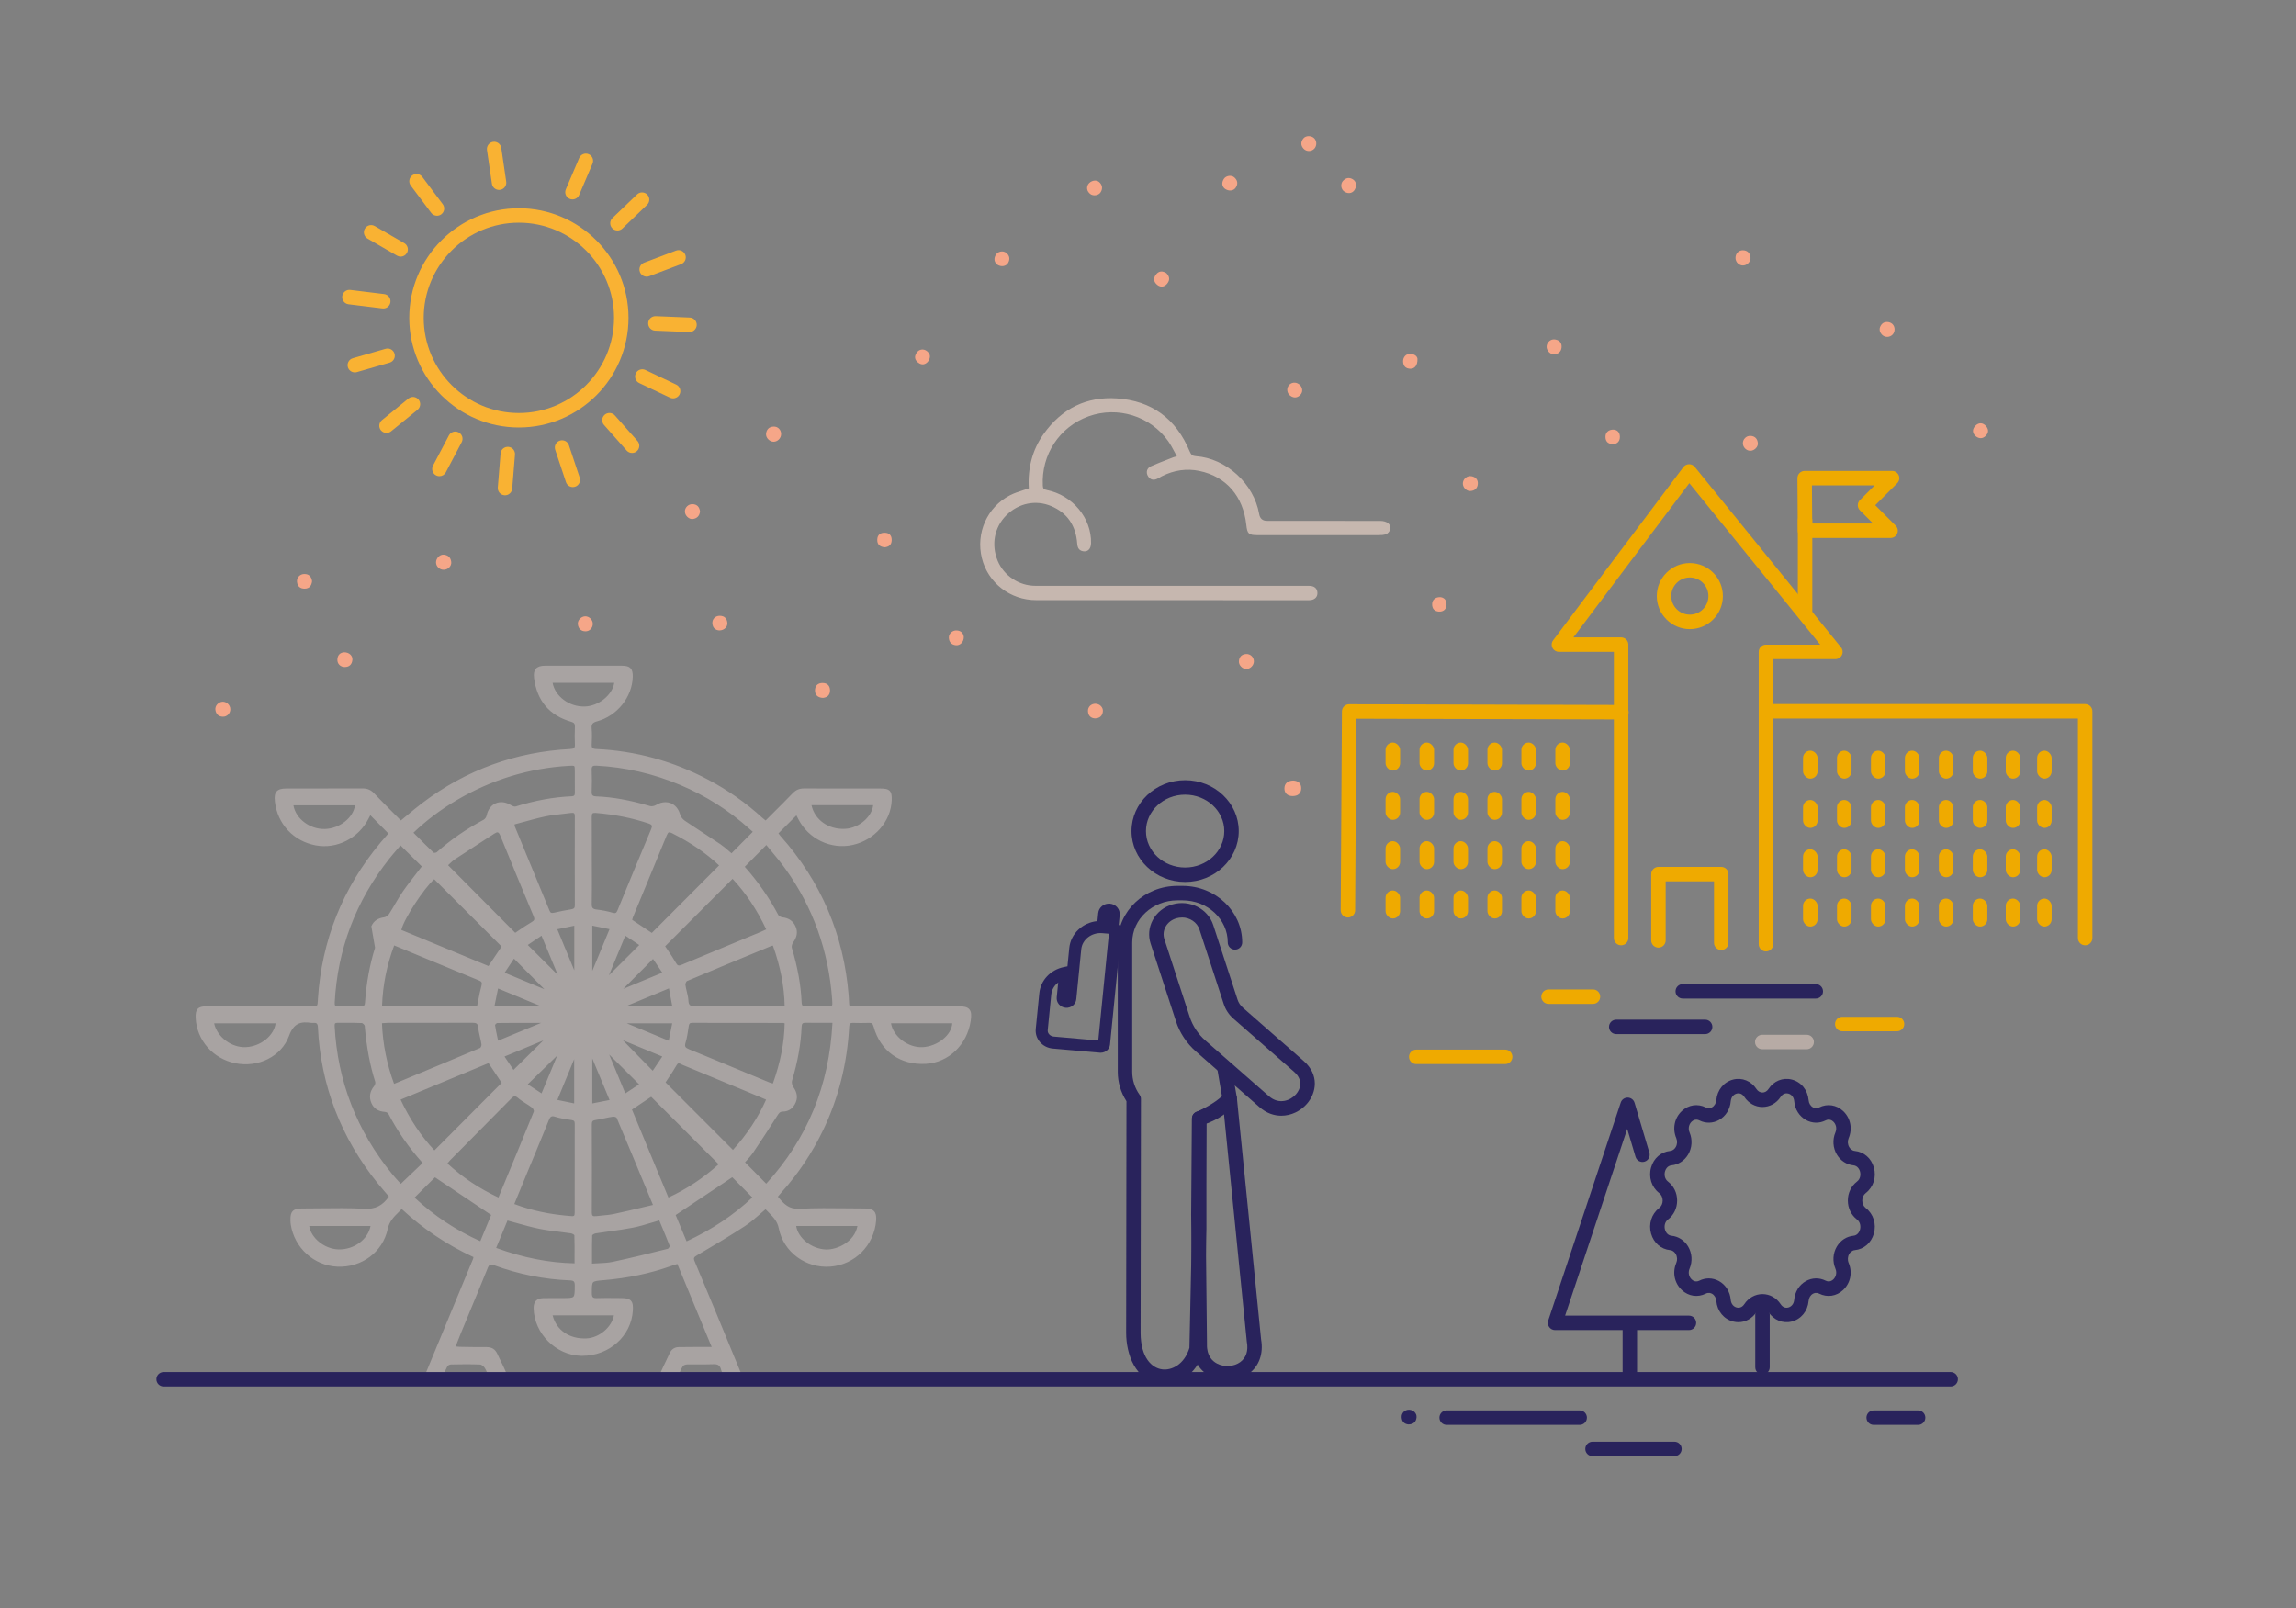 <?xml version="1.0" encoding="UTF-8"?><svg id="uuid-a67dbeea-7b94-4bd2-bb65-34f4c746fad3" xmlns="http://www.w3.org/2000/svg" viewBox="0 0 952.73 667.32"><rect x="0" y="0" width="952.73" height="667.32" fill="#808080" stroke="none"/><defs><style>.uuid-0183ddfc-8604-4dff-8a86-51cb8af8dd2c{fill:#f9b233;}.uuid-cc7f7a5c-e999-4e10-aecd-2679aa13035a{fill:#efaa00;}.uuid-5b9c5c48-2017-482d-913e-d3864636262e{fill:#fce1d3;}.uuid-b7d46bd7-ff02-4d49-a65f-dfc5b809f195{fill:#f5a688;}.uuid-145e1336-1cbd-42e3-8648-ba32a73e8dc7{fill:#feeeeb;}.uuid-e4868102-7bff-4dc4-bd6a-4dc2234d7de0{fill:#29235c;}.uuid-d298a3a7-6aab-45d3-a3f3-fd09aa4bbb14{opacity:.32;}.uuid-5bd616e9-d2a2-42d6-9f44-e9ec16f57ff8{opacity:.44;}.uuid-e61aa010-56a5-40ca-836c-128979521acd{opacity:.57;}</style></defs><g class="uuid-d298a3a7-6aab-45d3-a3f3-fd09aa4bbb14"><g><path class="uuid-145e1336-1cbd-42e3-8648-ba32a73e8dc7" d="M212.7,571.58c1.28,0,2.56,0,3.84,0h-3.98s.09,0,.14,0Z"/><polygon class="uuid-145e1336-1cbd-42e3-8648-ba32a73e8dc7" points="212.7 572.08 212.56 572.07 212.56 571.07 212.56 571.07 212.56 571.07 216.54 571.07 216.54 572.07 212.7 572.08"/></g><g><path class="uuid-145e1336-1cbd-42e3-8648-ba32a73e8dc7" d="M397.72,418.04c-13.65,0-27.29,.03-40.94-.02-5.83-.02-4.66,.8-5.11-4.91-1.99-25.18-11.4-47.13-28.21-65.95-.5-.56-.9-1.2-1.09-1.45,2.88-2.88,5.53-5.53,8.24-8.23,.3,.59,.68,1.35,1.07,2.11,4.17,8.13,13.22,12.46,22.02,10.52,8.83-1.94,15.5-9.55,15.82-18.05,.14-3.6-.58-4.39-4.13-4.39-10.57-.01-21.14,.02-31.71-.03-1.79,0-3.12,.53-4.37,1.83-3.77,3.91-7.64,7.72-11.56,11.65-.73-.59-1.3-1-1.81-1.47-6.78-6.22-14.26-11.43-22.39-15.74-14.43-7.65-29.81-11.88-46.13-12.63-1.86-.09-2.49-.72-2.39-2.54,.12-2.12,.18-4.27-.02-6.38-.19-2.12,.56-2.98,2.63-3.55,8.2-2.24,14.17-9.82,14.42-17.95,.1-3.14-.84-4.14-3.97-4.14-10.65-.01-21.3-.01-31.95,0-3.27,0-4.45,1.36-4.04,4.54,1.17,9.16,6.12,15.17,15.02,17.74,1.54,.44,1.99,1.17,1.93,2.65-.09,2.36-.12,4.74,0,7.1,.09,1.81-.54,2.45-2.39,2.54-22.61,1.18-42.97,8.58-61.03,22.24-3.12,2.36-6.08,4.94-9.33,7.6-3.9-3.94-7.76-7.75-11.51-11.68-1.25-1.31-2.6-1.81-4.38-1.8-10.49,.06-20.98,.02-31.47,.03-3.76,0-4.79,1.15-4.37,4.86,1.01,9.04,7.56,16.07,16.52,17.76,8.6,1.62,17.36-2.83,21.44-10.9,.37-.73,.76-1.45,1.02-1.96,2.85,2.89,5.54,5.61,8.29,8.39-1.06,1.23-2.32,2.64-3.53,4.09-15.69,18.75-24.35,40.32-25.88,64.72-.21,3.39-.13,3.4-3.46,3.4-14.36,0-28.71,0-43.07,.01-3.52,0-4.36,.94-4.19,4.4,.42,8.81,7.04,16.39,15.9,18.23,8.97,1.86,18.69-2.35,21.84-10.96,2.02-5.52,5-6.49,9.83-5.76,.23,.03,.47,.03,.71,0,1.68-.15,2.35,.53,2.43,2.29,1.18,24.27,9.58,45.78,24.86,64.64,1.57,1.93,3.21,3.8,4.73,5.58-2.66,4.02-5.83,5.87-10.74,5.61-8.65-.46-17.35-.14-26.02-.12-3.37,0-4.33,1.05-4.22,4.45,.02,.55,.04,1.11,.12,1.65,1.46,9.38,9.45,16.62,18.79,17.06,9.64,.45,18.43-5.76,20.43-15.2,.87-4.13,3.68-6.15,6.29-8.91,9.11,8.54,19.24,15.27,30.37,20.36-.13,.6-.16,.93-.27,1.21-6.54,15.81-13.1,31.6-19.62,47.42-.57,1.39-1.5,1.59-2.78,1.58h38.21c-1.54-.02-2.48-.47-3.11-2.01-1.05-2.55-2.4-4.96-3.52-7.48-.81-1.81-2.06-2.6-4.06-2.57-3.7,.05-7.41-.05-11.12-.11-.69-.01-1.37-.12-2.4-.22,.83-2.13,1.54-4.03,2.31-5.9,3.73-9.03,7.52-18.04,11.17-27.1,.75-1.87,1.46-2.3,3.45-1.57,10.05,3.68,20.46,5.79,31.16,6.22,1.94,.08,2.56,.67,2.55,2.61-.03,5.74,.05,5.74-5.76,5.74-2.6,0-5.21-.04-7.81,.02-2.5,.06-3.55,1.23-3.5,3.72,.21,10.11,9.06,18.97,19.18,19.21,11.13,.26,20.29-7.69,20.99-18.21,.25-3.82-.55-4.72-4.29-4.73-3.39-.02-6.78-.09-10.17,.03-1.99,.07-2.56-.71-2.55-2.63,.02-5.41-.05-5.35,5.37-5.82,9.54-.82,18.87-2.66,27.9-5.88,.88-.31,1.78-.58,2.98-.97,4.84,11.7,9.64,23.31,14.71,35.57-2.85,0-5.17,0-7.49,0-2.21,0-4.41,.08-6.62,.05-1.79-.02-2.95,.75-3.68,2.39-1.15,2.59-2.49,5.1-3.61,7.71-.61,1.42-1.45,1.97-3.04,1.97-18.35-.05-36.71-.04-55.06,0l93.69,.02c-1.88,.01-2.79-.59-3.5-2.32-6.24-15.25-12.55-30.47-18.92-45.66-.75-1.78-.2-2.35,1.29-3.22,6.65-3.9,13.3-7.84,19.75-12.05,3.14-2.05,5.85-4.75,8.88-7.25,2.36,2.65,5.14,4.53,5.93,8.52,1.92,9.72,11.11,16.23,20.89,15.48,9.98-.77,17.68-8.51,18.51-18.6,.27-3.33-.76-4.52-4.08-4.53-9.07-.02-18.16-.34-27.21,.13-4.8,.25-7.09-2.38-9.63-5.55,.73-.85,1.37-1.64,2.05-2.4,6.84-7.63,12.43-16.09,16.88-25.3,6.53-13.53,10.02-27.84,10.81-42.81,.08-1.52,.58-2.12,2.09-2.07,2.21,.07,4.42,.06,6.62,0,1.42-.04,2.01,.52,2.4,1.94,2.71,9.96,10.86,15.68,21.23,15.05,9.23-.56,16.61-7.66,18.09-17.4,.66-4.36-.27-5.49-4.6-5.49Zm-34.86-84.43c-.23,5.34-6,10.45-12.04,10.82-7.31,.45-13.56-4.04-14.7-10.82h26.75Zm-228.05,10.89c-6.68,.16-12.96-4.73-13.63-10.82h26.67c-.37,5.71-6.43,10.66-13.04,10.82Zm-32.7,90.55c-6.38,.33-12.81-4.56-13.86-10.88h26.67c-.36,5.59-6.3,10.54-12.81,10.88Zm38.29,83.93c-6.2-.18-12.23-5.25-12.65-10.73h26.59c-.78,6.14-7.09,10.94-13.94,10.73Zm58.79,46.77c.8,.03,1.79,.8,2.29,1.51,.78,1.13,1.22,2.5,1.98,4.17h-20.24c.72-1.75,1.22-3.31,2.01-4.71,.3-.53,1.25-.98,1.91-.99,4.02-.09,8.05-.13,12.06,.02Zm100.47,2.38c.28,1.04,.73,2.02,1.2,3.27h-20.22c.84-1.78,1.44-3.39,2.36-4.79,.36-.55,1.44-.86,2.21-.88,3.62-.09,7.24,.06,10.85-.08,1.98-.08,3.1,.59,3.61,2.49Zm56.74-59.88c-.88,6.92-8.23,10.95-13.68,10.76-6.33-.22-12.42-5.14-12.89-10.76h26.57Zm-38.36-158.33c2.71,3.36,5.67,6.72,8.27,10.33,11.69,16.27,18.06,34.48,19.49,54.43,.24,3.34,.22,3.35-3.24,3.35-2.76,0-5.52-.04-8.27,0-1.47,.03-2.08-.5-2.14-2.05-.31-7.67-1.83-15.14-4.03-22.49-.23-.77,.06-1.97,.56-2.64,1.43-1.94,2.01-3.93,1.02-6.18-.93-2.11-2.58-3.25-4.93-3.51-.79-.09-1.88-.6-2.22-1.24-3.81-7.21-8.44-13.85-13.87-19.93-.15-.17-.23-.4-.23-.41,3.21-3.24,6.25-6.3,9.6-9.67Zm-72.96,7.22h0c0-6.07,.04-12.14-.02-18.21-.02-1.64,.49-2.23,2.19-2.09,7.49,.62,14.81,2,21.96,4.37,1.76,.58,2.2,1.29,1.45,3.07-4.7,11.18-9.34,22.4-13.94,33.62-.56,1.36-1.18,1.74-2.66,1.31-2.11-.61-4.29-1.04-6.47-1.29-1.83-.21-2.57-.86-2.54-2.81,.11-5.99,.04-11.98,.04-17.98Zm14.16,30.38c2.5,1.67,4.72,3.16,6.8,4.56-5.05,5.03-9.85,9.82-14.79,14.76,2.63-6.35,5.22-12.61,7.99-19.32Zm-13.52,16.8c-.15-.04-.3-.09-.45-.13v-20.68c2.83,.58,5.39,1.1,8.35,1.7-2.75,6.64-5.33,12.87-7.91,19.11Zm10.76,7.46c4.68-4.69,9.5-9.54,14.57-14.63,1.32,1.95,2.82,4.18,4.52,6.7-6.72,2.79-13.06,5.42-19.09,7.93Zm21.47-2.33c.59,3.17,1.04,5.61,1.55,8.35h-20.46c-.06-.14-.12-.28-.19-.42,6.23-2.59,12.47-5.18,19.1-7.93Zm-2.38,28.75c-1.71,2.54-3.17,4.72-4.64,6.91-5.02-5.13-9.79-9.99-14.56-14.86,6.13,2.54,12.41,5.14,19.2,7.95Zm-17.06-13.66l.09-.38h20.95c-.58,2.9-1.1,5.52-1.68,8.41-6.92-2.87-13.14-5.45-19.36-8.03Zm16.86-31.92c9.5-9.5,18.95-18.96,28.62-28.63,5.96,6.27,10.77,13.61,14.62,21.93-1.07,.5-1.9,.91-2.75,1.26-10.91,4.53-21.84,9.02-32.73,13.6-1.57,.66-2.3,.44-3.14-1.07-1.42-2.52-3.15-4.88-4.62-7.1Zm-4.84-4.85c-2.77-1.84-5.69-3.79-8.78-5.85,.11-.41,.19-.94,.39-1.42,4.68-11.35,9.4-22.68,14.05-34.05,.61-1.48,1.26-1.98,2.8-1.2,7.35,3.7,14.17,8.17,20.11,13.84-9.6,9.63-19.03,19.1-28.57,28.68Zm-25.26,50.12c.14-.07,.27-.13,.41-.2,2.58,6.21,5.16,12.42,7.95,19.16-2.99,.59-5.55,1.09-8.36,1.65v-20.61Zm6.1-2.39c4.8,4.78,9.6,9.57,14.59,14.55-2.02,1.34-4.2,2.78-6.71,4.45-2.76-6.64-5.34-12.88-7.88-19Zm18.9,18.99c9.55,9.54,19.05,19.04,28.66,28.65-6.26,5.76-13.48,10.66-21.83,14.48-5.23-12.62-10.34-24.96-15.48-37.37,3.06-2.04,5.99-3.99,8.65-5.77Zm5.27-5.25c1.51-2.32,3.29-4.82,4.81-7.48,.98-1.72,2-.74,2.97-.34,10.5,4.32,20.97,8.69,31.45,13.04,1.16,.48,2.3,.99,3.78,1.63-3.64,8.28-8.58,15.46-14.39,21.84-9.55-9.57-19.03-19.08-28.62-28.68Zm10.14-13.38c-1.75-.71-2.22-1.48-1.69-3.32,.64-2.18,.97-4.46,1.29-6.71,.17-1.22,.6-1.87,1.9-1.87,12.61,.02,25.23,.02,37.84,.05,.29,0,.59,.16,1.07,.31-.12,8.93-2,17.45-5.07,25.91-.77-.22-1.38-.33-1.94-.56-11.14-4.61-22.25-9.27-33.42-13.81Zm37.69-17.83c-11.66,0-23.33-.04-34.99,.05-2.16,.02-3.08-.54-3.21-2.85-.12-2.17-.96-4.3-1.25-6.47-.09-.67,.41-1.87,.94-2.1,11.68-4.93,23.4-9.76,35.12-14.6,.28-.11,.6-.11,1.08-.19,3.04,8.37,4.92,16.89,5.04,26.01-1.06,.06-1.9,.16-2.74,.16Zm-75.84-100.8c12.17,.61,23.83,3.35,35.03,8.08,10.62,4.49,20.23,10.57,28.8,18.29,.58,.52,1.18,1.03,1.75,1.54-3.28,3.3-6.31,6.37-9.53,9.61-1.57-1.3-3.16-2.83-4.96-4.05-4.88-3.31-9.89-6.44-14.76-9.76-.91-.62-1.81-1.69-2.09-2.72-1.22-4.54-5.35-6.19-9.38-3.7-.74,.46-1.93,.68-2.75,.44-7.28-2.14-14.66-3.72-22.26-4-1.62-.06-2.42-.63-2.35-2.42,.12-2.99,.12-5.99,0-8.98-.08-1.92,.68-2.43,2.5-2.34Zm-18.82-34.39h26.74c-.49,5.6-6.61,10.68-12.87,10.83-6.82,.16-13.07-4.64-13.87-10.83Zm-39.26,48.65c14.39-8.45,29.91-13.23,46.58-14.2,2.97-.17,2.98-.09,2.99,2.92,0,2.92-.05,5.84,.01,8.75,.02,1.3-.53,1.9-1.77,1.95-7.92,.35-15.62,1.87-23.19,4.22-.65,.2-1.66-.2-2.31-.61-4.09-2.58-8.4-.74-9.34,3.96-.16,.78-.79,1.74-1.47,2.1-6.99,3.73-13.5,8.13-19.4,13.43-.4,.36-1.61,.48-1.94,.17-2.92-2.75-5.72-5.61-8.76-8.65,5.86-5.64,11.99-10.16,18.59-14.04Zm16.82,92.55c6.36-.09,12.72-.06,19.07-.06,.06,.21,.13,.42,.19,.63-6.27,2.59-12.54,5.19-19.22,7.95-.53-2.62-1.07-4.89-1.38-7.19-.05-.4,.86-1.32,1.34-1.33Zm-1.68-6.2c.58-2.85,1.1-5.42,1.7-8.35,6.64,2.75,12.91,5.35,19.19,7.94-.03,.13-.07,.27-.1,.4h-20.79Zm23.02,12.49c-4.9,4.85-9.62,9.51-14.61,14.45-1.24-1.85-2.67-3.98-4.4-6.56,6.54-2.72,12.71-5.27,19.01-7.89Zm-18.96-26.45c1.68-2.53,3.15-4.76,4.54-6.86,5.06,5.1,9.87,9.93,14.81,14.9-6.42-2.67-12.65-5.26-19.35-8.04Zm-5.76-2.37c-12.29-5.09-24.63-10.2-36.93-15.3,.66-4.43,9.91-18.52,14.25-22.03,9.53,9.52,19.03,19.01,28.57,28.54-1.82,2.72-3.78,5.65-5.89,8.79Zm-25.66-4.08c7.2,2.98,14.39,5.99,21.61,8.93,1.42,.58,1.87,1.22,1.41,2.83-.79,2.79-1.23,5.67-1.85,8.69h-40.4c.25-9.08,2.02-17.66,5.26-26.21,4.82,1.99,9.4,3.88,13.97,5.77Zm-16.48,26.55c11.73-.01,23.46,.03,35.19-.04,1.9-.01,2.82,.41,3.01,2.5,.22,2.33,1,4.61,1.34,6.93,.09,.62-.36,1.76-.86,1.97-11.94,5.05-23.93,10.01-36.2,15.11-3.21-8.56-4.93-17.15-5.26-26.28,1.09-.08,1.93-.19,2.78-.19Zm42.16,16.6c2.19,3.29,4.11,6.16,5.91,8.86-9.51,9.55-18.96,19.03-28.56,28.67-6.05-6.38-10.83-13.69-14.71-22.04,12.59-5.22,24.99-10.37,37.36-15.5Zm-16.72,40.82c8.53-8.63,17.1-17.22,25.6-25.88,1.21-1.23,2.02-1.49,3.48-.25,1.78,1.52,3.96,2.57,5.83,4.01,.55,.42,1.11,1.63,.89,2.16-4.85,11.96-9.8,23.87-14.9,36.18-8.29-3.82-15.52-8.61-22.09-14.73,.45-.57,.77-1.08,1.19-1.51Zm32-31.32c5.17-5.04,10.12-9.88,14.42-14.08-2.23,5.36-4.86,11.72-7.68,18.51-2.48-1.63-4.67-3.07-6.74-4.42Zm20.21-12.19l.35,.04v20.6c-2.74-.57-5.27-1.09-8.16-1.69,2.73-6.62,5.27-12.79,7.81-18.95Zm0-33.67c-2.55-6.16-5.1-12.33-7.84-18.95,2.88-.6,5.43-1.13,8.24-1.72v20.6c-.14,.02-.27,.04-.41,.06Zm-5.51,2.48c-4.73-4.72-9.59-9.57-14.67-14.64,2-1.35,4.17-2.81,6.7-4.52,2.79,6.7,5.42,13.04,7.96,19.15Zm-12.01-23.63c-2.51,1.46-4.87,3.17-7.15,4.67-9.44-9.5-18.86-18.99-28.52-28.71,.89-.79,1.99-2.02,3.33-2.91,5.43-3.61,10.94-7.1,16.41-10.67,1.65-1.08,2.44-.52,3.13,1.19,4.55,11.16,9.16,22.3,13.81,33.41,.61,1.45,.37,2.2-1.02,3.01Zm-82.47,32.94c1.17-22.44,8.83-42.4,22.76-59.99,1.65-2.08,3.43-4.05,5.01-5.9,3.31,3.28,6.42,6.35,9.51,9.4-2.66,3.49-5.55,7.02-8.15,10.76-2.06,2.97-3.69,6.24-5.67,9.27-.5,.77-1.55,1.5-2.44,1.62-2.24,.31-3.92,1.25-4.82,3.3l1.53,8.85c-2.33,7.41-3.65,15-4.18,22.72-.1,1.54-.68,2.06-2.15,2.03-3.15-.06-6.31-.05-9.46,0-1.48,.02-2.04-.39-1.95-2.06Zm27.86,76c-1.24-1.41-2.63-2.88-3.91-4.44-14.71-17.95-22.78-38.48-23.99-61.7-.07-1.38,.34-1.9,1.65-1.89,3.39,.01,6.78-.07,10.17,.08,.6,.03,1.61,.99,1.66,1.59,.69,7.87,1.94,15.62,4.35,23.18,.2,.64-.12,1.69-.57,2.24-1.6,1.97-2.02,4.12-1.08,6.41,.92,2.25,2.77,3.29,5.21,3.45,.65,.04,1.58,.5,1.85,1.03,3.88,7.45,8.64,14.27,14.47,20.69-3.33,3.18-6.45,6.15-9.81,9.36Zm33.31,23.74c-10.7-4.73-20.05-11.03-28.27-18.74,3.25-3.23,6.31-6.26,9.13-9.06,7.73,5.18,15.72,10.53,23.99,16.07-1.44,3.48-3.09,7.46-4.85,11.73Zm39.35,9.02c-11.72-.16-22.69-2.54-33.7-6.61,1.74-4.22,3.41-8.25,5.07-12.26,4.69,1.24,9.12,2.64,13.64,3.55,4.31,.87,8.73,1.2,13.08,1.88,.68,.11,1.81,.78,1.83,1.22,.14,3.99,.08,7.99,.08,12.23Zm.05-21.5c0,1.19-.25,2.03-1.69,1.92-8.28-.62-16.37-2.1-24.52-5.25,2.15-5.22,4.18-10.16,6.22-15.11,2.77-6.7,5.58-13.38,8.28-20.11,.67-1.67,1.39-2.33,3.32-1.71,2.16,.69,4.45,.99,6.71,1.33,1.26,.19,1.71,.77,1.71,2.02-.03,12.3-.03,24.6-.02,36.9Zm-2.01-125.39c-2.33,.36-4.65,.83-6.94,1.37-1.17,.27-1.93,.15-2.43-1.09-4.81-11.74-9.66-23.46-14.5-35.19-.06-.14-.03-.31-.05-.46-.03-.26-.05-.51-.08-.77,4.46-1.17,8.89-2.51,13.4-3.46,3.46-.73,7.02-.93,10.53-1.41,1.5-.21,2.15,.25,2.14,1.87-.05,12.3-.05,24.6,0,36.91,0,1.55-.7,2.01-2.07,2.23Zm18.38,167.49c-.64,5.43-6.27,10.29-11.94,10.56-7.41,.35-13.29-3.78-14.71-10.56h26.65Zm-10.26-78.83c0-1.5,.58-2.04,2.01-2.26,2.41-.37,4.77-1.02,7.18-1.38,.66-.1,1.86,.27,2.06,.74,5.06,11.96,10.02,23.97,15.31,36.73-5.88,1.38-11.27,2.73-16.71,3.88-2.46,.52-5,.61-7.5,.92-1.5,.18-2.34-.16-2.33-1.97,.05-12.22,.04-24.44,0-36.66Zm32.17,52.16c-7.62,1.9-15.24,3.81-22.93,5.43-2.87,.61-5.9,.51-9.16,.76,0-4.38-.06-8.37,.08-12.36,.02-.43,1.15-1.08,1.84-1.19,5.12-.83,10.3-1.37,15.39-2.36,3.76-.73,7.41-2.01,11.4-3.13,1.53,3.69,3.11,7.36,4.51,11.1,.15,.4-.62,1.61-1.14,1.74Zm7.4-2.89c-1.75-4.23-3.4-8.19-4.89-11.77,8.22-5.49,16.22-10.83,24.17-16.14,2.69,2.71,5.73,5.77,8.99,9.04-8.21,7.8-17.6,13.98-28.27,18.87Zm33.33-23.85c-3.24-3.27-6.27-6.33-9.5-9.59,1.02-1.2,2.48-2.64,3.61-4.3,3.4-5.02,6.72-10.1,9.97-15.21,.71-1.12,1.23-2.02,2.8-2.04,2.35-.03,3.98-1.36,4.89-3.5,.93-2.19,.3-4.09-.98-5.99-.52-.77-.85-2.04-.6-2.88,2.17-7.28,3.68-14.68,3.97-22.28,.06-1.65,.66-2.22,2.26-2.2,3.76,.06,7.51,.02,11.57,.02-1.28,26.41-10.51,48.95-27.99,67.98Zm64.89-56.9c-6.38,.34-13.09-4.83-13.71-10.91h26.5c.15,5.26-6.12,10.56-12.79,10.91Z"/><path class="uuid-145e1336-1cbd-42e3-8648-ba32a73e8dc7" d="M310.18,572.1h-.06l-93.58-.02v-1c19.85-.04,37.86-.04,55.06,0h.02c1.38,0,2.03-.42,2.57-1.67,.61-1.41,1.29-2.82,1.95-4.18,.57-1.17,1.13-2.34,1.66-3.53,.82-1.84,2.13-2.71,4.15-2.69,1.38,.02,2.75,0,4.13-.02,.83-.01,1.65-.02,2.48-.03,1.57,0,3.14,0,4.87,0h1.88s-14.25-34.45-14.25-34.45l-.71,.23c-.67,.21-1.25,.4-1.82,.6-8.69,3.1-17.85,5.03-28.03,5.91h-.15c-2.39,.22-3.71,.33-4.23,.89-.52,.56-.52,1.87-.53,4.24v.19c0,.91,.13,1.47,.43,1.76,.29,.28,.8,.4,1.6,.37,2.6-.09,5.23-.07,7.78-.04,.8,0,1.61,.01,2.41,.02,2.13,0,3.28,.32,3.99,1.08,.83,.9,.92,2.32,.8,4.19-.7,10.57-9.86,18.69-20.96,18.69-.18,0-.36,0-.54,0-10.44-.25-19.45-9.27-19.67-19.7-.06-2.78,1.25-4.17,3.99-4.23,1.84-.04,3.71-.03,5.53-.03,.76,0,1.54,.01,2.29,0,2.64,0,4.1,0,4.67-.55,.57-.54,.57-1.94,.59-4.47v-.22c0-1.65-.38-2.04-2.07-2.11-10.62-.42-21.15-2.53-31.31-6.25-1.67-.61-2.14-.4-2.81,1.29-2.51,6.24-5.13,12.55-7.66,18.65-1.17,2.82-2.34,5.63-3.5,8.46-.52,1.26-1.01,2.53-1.53,3.88-.18,.46-.36,.92-.54,1.4,.1,.01,.2,.02,.29,.03,.55,.06,.98,.11,1.41,.12l2.33,.04c2.88,.05,5.85,.11,8.77,.07,2.21,0,3.64,.88,4.52,2.87,.48,1.09,1.02,2.18,1.55,3.24,.68,1.38,1.38,2.8,1.98,4.25,.52,1.26,1.19,1.69,2.66,1.71v1s-38.08,0-38.08,0h-.14v-1h.13c1.13,0,1.76-.22,2.19-1.27,4.62-11.23,9.27-22.44,13.92-33.66l5.7-13.76c.05-.13,.09-.3,.13-.55,.01-.06,.02-.12,.03-.18-10.96-5.06-20.97-11.77-29.78-19.95-.39,.4-.78,.79-1.16,1.17-2.05,2.03-3.99,3.95-4.66,7.15-2.01,9.51-10.8,16.08-20.94,15.6-9.66-.45-17.76-7.8-19.27-17.48-.09-.56-.11-1.11-.13-1.71-.06-1.96,.22-3.12,.96-3.88,.73-.76,1.85-1.08,3.75-1.08,2.43,0,4.86-.03,7.3-.06,6.15-.07,12.51-.15,18.75,.18,4.43,.23,7.48-1.28,10.09-5.07-.39-.46-.79-.93-1.2-1.4-1.09-1.26-2.21-2.57-3.29-3.91-15.4-19.01-23.8-40.86-24.97-64.93-.04-.79-.2-1.3-.5-1.56-.27-.24-.73-.32-1.39-.26-.21,.02-.52,.04-.83,0-4.37-.66-7.3,.02-9.28,5.44-3.09,8.44-12.72,13.29-22.41,11.28-9.16-1.9-15.86-9.59-16.3-18.69-.1-2.01,.15-3.13,.86-3.87,.71-.74,1.82-1.05,3.83-1.05,9.4-.01,18.8-.01,28.19-.01h14.88c1.35,0,2.24,0,2.53-.27,.28-.26,.33-1.08,.42-2.43v-.24c1.54-24.35,10.29-46.23,26.01-65.01,.85-1.01,1.71-2,2.52-2.93l.71-.82-7.49-7.58c-.22,.41-.46,.88-.7,1.35-4.16,8.22-13.2,12.81-21.98,11.16-9.23-1.74-15.88-8.88-16.92-18.19-.24-2.1-.01-3.36,.74-4.21,.76-.85,1.99-1.21,4.13-1.21,3.23,0,6.46,0,9.68,0,7.26,0,14.52,0,21.79-.03,2.01,0,3.45,.59,4.75,1.96,2.68,2.81,5.49,5.63,8.2,8.35,.99,1,1.99,1.99,2.98,3,.92-.75,1.82-1.5,2.7-2.24,2.14-1.79,4.16-3.47,6.29-5.08,18.05-13.65,38.67-21.16,61.31-22.34,1.6-.08,2-.5,1.92-2.02-.11-2.13-.11-4.47,0-7.14,.05-1.3-.3-1.79-1.57-2.15-9-2.59-14.17-8.7-15.38-18.16-.22-1.76,.02-3.02,.76-3.85,.74-.84,1.98-1.25,3.78-1.25,10.65-.01,21.3-.01,31.95,0,1.76,0,2.85,.32,3.54,1.04,.7,.72,.98,1.84,.93,3.62-.26,8.4-6.47,16.15-14.78,18.42-1.92,.52-2.43,1.2-2.27,3.02,.21,2.31,.12,4.67,.02,6.46-.04,.76,.05,1.25,.3,1.53,.26,.29,.77,.44,1.61,.48,16.28,.75,31.87,5.02,46.34,12.69,8.25,4.37,15.82,9.69,22.49,15.81,.33,.3,.69,.58,1.09,.9,.11,.09,.22,.18,.34,.27,1-1.01,2-2,3-3,2.85-2.84,5.54-5.53,8.24-8.33,1.33-1.38,2.78-1.99,4.74-1.98,6.95,.04,13.9,.03,20.85,.03,3.62,0,7.24,0,10.86,0,1.71,0,3.01,.17,3.79,.98,.79,.82,.9,2.16,.84,3.93-.33,8.74-7.15,16.53-16.21,18.52-9.03,1.99-18.31-2.45-22.58-10.78l-.76-1.49-7.45,7.45c.2,.29,.49,.7,.81,1.06,16.82,18.83,26.35,41.12,28.33,66.24,.07,.94,.11,1.7,.13,2.32,.04,1.08,.07,1.79,.29,1.97,.24,.2,1.04,.19,2.26,.17,.54,0,1.18-.02,1.94-.02,8.87,.03,17.75,.03,26.62,.02,4.77,0,9.54,0,14.31,0,2.45,0,3.76,.37,4.53,1.27,.78,.91,.94,2.3,.56,4.8-1.51,9.92-9.14,17.25-18.55,17.82-10.63,.65-18.97-5.26-21.74-15.42-.34-1.25-.77-1.62-1.9-1.57-2.36,.07-4.54,.07-6.66,0-1.18-.03-1.51,.29-1.58,1.6-.81,15.29-4.47,29.76-10.86,43-4.52,9.35-10.22,17.91-16.96,25.42-.46,.51-.9,1.04-1.36,1.59l-.41,.49c2.59,3.2,4.67,5.26,8.96,5.04,6.59-.34,13.31-.26,19.81-.19,2.47,.03,4.95,.06,7.42,.06,1.86,0,3.01,.36,3.74,1.16,.74,.8,1,2.01,.84,3.91-.84,10.26-8.82,18.27-18.97,19.06-10.24,.78-19.47-6.04-21.42-15.88-.58-2.94-2.32-4.7-4.16-6.55-.44-.45-.89-.9-1.33-1.37-.82,.69-1.62,1.39-2.41,2.08-2.04,1.79-3.97,3.48-6.15,4.9-6.45,4.21-13.03,8.11-19.77,12.06-1.41,.83-1.68,1.17-1.08,2.59,6.14,14.63,12.33,29.57,18.92,45.67,.61,1.5,1.33,2,2.92,2.01h.11v1h-.05Zm-8.91-1h6.01c-.4-.4-.73-.94-1.01-1.63-6.59-16.09-12.78-31.03-18.92-45.66-.93-2.21,.04-2.99,1.5-3.84,6.72-3.95,13.29-7.83,19.73-12.04,2.12-1.39,4.02-3.05,6.04-4.82,.92-.8,1.84-1.61,2.8-2.4l.37-.31,.32,.36c.53,.59,1.08,1.14,1.62,1.69,1.87,1.88,3.79,3.83,4.43,7.06,1.84,9.35,10.57,15.82,20.36,15.08,9.66-.75,17.25-8.38,18.05-18.14,.13-1.58-.05-2.58-.58-3.15-.52-.56-1.47-.83-3.01-.83-2.48,0-4.95-.04-7.43-.06-6.48-.07-13.18-.15-19.75,.19-5.22,.27-7.68-2.78-10.04-5.74l-.26-.32,.94-1.11c.47-.56,.92-1.09,1.39-1.61,6.67-7.44,12.32-15.92,16.8-25.19,6.34-13.12,9.96-27.46,10.77-42.62,.1-1.84,.86-2.6,2.61-2.55,2.1,.07,4.26,.07,6.59,0,1.87-.04,2.51,.88,2.9,2.31,2.64,9.67,10.58,15.3,20.71,14.68,8.94-.55,16.19-7.53,17.62-16.98,.33-2.15,.23-3.35-.33-4-.55-.64-1.68-.92-3.78-.92h0c-4.77,0-9.54,0-14.31,0-8.87,0-17.75,.01-26.63-.02-.75,0-1.38,0-1.92,.02-3.21,.06-3.45-.15-3.57-3.1-.02-.61-.05-1.36-.13-2.29-1.96-24.9-11.41-46.99-28.08-65.65-.39-.44-.72-.92-.94-1.24-.07-.1-.13-.19-.17-.25l-.26-.35,9.03-9.02,1.38,2.72c4.06,7.93,12.89,12.15,21.47,10.26,8.63-1.9,15.12-9.29,15.43-17.58,.07-1.79-.09-2.71-.56-3.2-.46-.48-1.35-.67-3.08-.67-3.62,0-7.24,0-10.86,0-6.95,0-13.9,0-20.85-.03-1.64,0-2.87,.49-4.01,1.68-2.7,2.81-5.52,5.62-8.25,8.34-1.1,1.1-2.2,2.2-3.31,3.31l-.32,.32-.35-.28c-.25-.2-.47-.38-.68-.54-.43-.34-.81-.63-1.15-.95-6.61-6.06-14.1-11.33-22.28-15.67-14.34-7.6-29.79-11.83-45.92-12.57-1.13-.05-1.84-.3-2.3-.81-.44-.49-.62-1.21-.56-2.25,.1-1.76,.19-4.07-.02-6.31-.21-2.29,.63-3.43,3-4.08,7.9-2.16,13.8-9.51,14.05-17.49,.05-1.5-.15-2.39-.65-2.9-.49-.5-1.36-.73-2.83-.73-10.65-.01-21.3-.01-31.95,0-1.5,0-2.49,.3-3.03,.92-.53,.61-.7,1.61-.52,3.06,1.15,9.02,6.09,14.85,14.67,17.32,1.72,.5,2.36,1.38,2.29,3.15-.11,2.64-.11,4.95,0,7.05,.11,2.07-.72,2.96-2.86,3.07-22.43,1.17-42.87,8.62-60.76,22.14-2.11,1.6-4.12,3.28-6.26,5.05-1,.83-2.02,1.68-3.06,2.54l-.35,.29-.32-.32c-1.1-1.12-2.21-2.22-3.3-3.32-2.72-2.73-5.53-5.55-8.22-8.37-1.11-1.16-2.34-1.68-4.02-1.65-7.26,.04-14.52,.03-21.79,.03-3.23,0-6.45,0-9.68,0-1.8,0-2.84,.27-3.38,.88-.54,.6-.69,1.66-.49,3.43,1,8.87,7.32,15.67,16.11,17.32,8.34,1.57,16.94-2.8,20.9-10.63,.26-.52,.54-1.04,.77-1.48l.58-1.1,9.1,9.21-1.32,1.52c-.8,.92-1.66,1.91-2.5,2.91-15.59,18.62-24.26,40.3-25.77,64.43v.24c-.23,3.43-.45,3.63-3.96,3.63h-14.88c-9.39,0-18.79,0-28.19,.01-1.69,0-2.62,.22-3.11,.74-.49,.51-.66,1.45-.58,3.13,.41,8.51,6.93,15.98,15.5,17.76,9.2,1.91,18.35-2.66,21.27-10.64,2.21-6.03,5.61-6.8,10.37-6.08,.21,.03,.43,.01,.59,0,.95-.09,1.65,.08,2.14,.5,.52,.45,.79,1.17,.84,2.26,1.16,23.85,9.48,45.5,24.75,64.35,1.07,1.33,2.19,2.63,3.27,3.88,.49,.57,.98,1.13,1.45,1.69l.24,.29-.21,.31c-2.84,4.29-6.29,6.09-11.18,5.83-6.21-.33-12.55-.26-18.69-.18-2.44,.03-4.87,.06-7.31,.06-1.58,0-2.52,.24-3.03,.78-.53,.54-.74,1.52-.68,3.16,.02,.57,.04,1.09,.12,1.59,1.43,9.21,9.14,16.2,18.32,16.63,9.61,.42,18-5.78,19.91-14.81,.74-3.49,2.78-5.51,4.94-7.65,.49-.49,.99-.98,1.48-1.5l.34-.36,.36,.34c8.91,8.35,19.08,15.17,30.23,20.27l.37,.17-.09,.39c-.05,.21-.08,.39-.11,.54-.05,.29-.1,.52-.19,.75l-5.7,13.76c-4.65,11.22-9.29,22.43-13.92,33.66-.15,.36-.32,.65-.51,.89h5.74c.18-.45,.35-.89,.52-1.32,.45-1.16,.87-2.26,1.45-3.28,.41-.72,1.53-1.23,2.33-1.25,3.34-.08,7.73-.14,12.09,.02,.99,.04,2.12,.92,2.68,1.72,.57,.82,.95,1.73,1.39,2.78,.18,.42,.36,.86,.57,1.32h5.96c-.33-.34-.59-.78-.82-1.33-.59-1.42-1.28-2.83-1.96-4.19-.53-1.07-1.07-2.17-1.56-3.28-.72-1.62-1.81-2.27-3.59-2.28-2.94,.04-5.92-.02-8.8-.07l-2.33-.04c-.48,0-.96-.06-1.51-.12-.28-.03-.58-.07-.93-.1l-.66-.06,.24-.62c.27-.69,.53-1.36,.78-2,.52-1.36,1.02-2.63,1.54-3.9,1.16-2.82,2.33-5.64,3.5-8.46,2.53-6.1,5.16-12.41,7.66-18.64,.88-2.18,1.91-2.65,4.08-1.85,10.07,3.69,20.5,5.77,31.01,6.19,2.22,.09,3.04,.93,3.03,3.12v.22c-.03,5.79-.26,6.02-6.26,6.02-.76,0-1.53,0-2.3,0-1.8-.01-3.67-.02-5.5,.03-2.19,.05-3.06,.98-3.01,3.21,.21,9.91,8.77,18.49,18.69,18.72,10.82,.27,19.8-7.54,20.48-17.75,.13-1.9-.03-2.9-.53-3.44-.5-.53-1.44-.75-3.26-.76-.81,0-1.61-.01-2.42-.02-2.54-.02-5.16-.05-7.74,.04-1.09,.04-1.84-.17-2.33-.65-.51-.5-.74-1.26-.74-2.48v-.19c.02-5.41,.23-5.64,5.67-6.11h.15c10.09-.89,19.17-2.8,27.78-5.87,.58-.21,1.18-.4,1.85-.61l1.58-.51,15.17,36.69h-3.37c-1.73,0-3.3,0-4.87,0-.82,0-1.65,.02-2.47,.03-1.39,.02-2.77,.04-4.16,.02-1.58,0-2.56,.63-3.22,2.1-.53,1.2-1.11,2.38-1.68,3.56-.65,1.35-1.33,2.75-1.93,4.14-.23,.52-.48,.94-.79,1.28h5.9c.23-.49,.44-.96,.65-1.43,.53-1.19,1.03-2.32,1.7-3.34,.51-.78,1.84-1.09,2.62-1.11,1.63-.04,3.28-.03,4.88-.02,1.96,.01,3.98,.02,5.96-.06,2.3-.08,3.56,.79,4.11,2.87h0c.18,.67,.44,1.32,.73,2.07,.13,.33,.27,.67,.4,1.03Zm-117.32-.17h18.73c-.12-.27-.23-.54-.34-.79-.42-1-.78-1.86-1.29-2.6-.42-.61-1.28-1.27-1.89-1.29h0c-4.33-.16-8.71-.09-12.03-.02-.53,.01-1.29,.39-1.48,.74-.54,.96-.95,2.02-1.38,3.15-.1,.27-.21,.54-.32,.82Zm97.46-.04h18.71c-.06-.16-.12-.31-.18-.46-.3-.75-.58-1.45-.77-2.18-.43-1.6-1.31-2.21-3.1-2.12-2,.08-4.04,.07-6.01,.06-1.59,0-3.24-.02-4.85,.02-.74,.02-1.59,.33-1.8,.66-.63,.95-1.11,2.04-1.62,3.2-.12,.27-.24,.54-.37,.82Zm-38.87-14.45c-7.25,0-12.95-4.33-14.34-10.98l-.13-.6h27.83l-.07,.56c-.66,5.58-6.46,10.72-12.42,11-.29,.01-.58,.02-.87,.02Zm-13.23-10.58c1.57,6.16,7.01,9.89,14.05,9.56,5.3-.25,10.47-4.65,11.38-9.56h-25.44Zm15.34-20.44v-3.49c-.02-3.26-.03-6.34,.08-9.43,.03-.86,1.6-1.56,2.26-1.67,2-.32,4.04-.61,6.02-.88,3.08-.43,6.26-.87,9.35-1.47,2.56-.5,5.06-1.25,7.7-2.04,1.2-.36,2.42-.73,3.67-1.08l.43-.12,1.22,2.92c1.17,2.81,2.38,5.71,3.47,8.61,.11,.29,.04,.68-.2,1.14-.26,.5-.75,1.13-1.28,1.26h0c-7.5,1.87-15.25,3.81-22.94,5.44-1.99,.42-4.03,.51-6.18,.6-.99,.04-2.01,.09-3.05,.17l-.54,.04Zm28.92-18.97c-1.1,.31-2.17,.63-3.22,.95-2.67,.8-5.18,1.56-7.79,2.07-3.12,.61-6.31,1.05-9.4,1.48-1.97,.27-4.01,.56-6,.88-.54,.09-1.33,.57-1.43,.78-.1,3-.09,6.07-.08,9.33v2.42c.87-.06,1.72-.09,2.55-.13,2.11-.09,4.1-.18,6.01-.58,7.67-1.63,15.42-3.56,22.91-5.43,.24-.08,.78-.86,.78-1.13-1.07-2.83-2.28-5.72-3.45-8.52l-.88-2.1Zm-34.16,18.82h-.51c-11.13-.16-22.21-2.34-33.87-6.65l-.49-.18,5.43-13.14,.42,.11c1.44,.38,2.85,.78,4.25,1.17,3.21,.9,6.24,1.75,9.36,2.38,2.61,.53,5.31,.86,7.93,1.18,1.68,.21,3.42,.42,5.13,.69,.76,.12,2.22,.87,2.25,1.69,.11,3.09,.1,6.15,.09,9.38v3.37Zm-33.54-7.41c11.19,4.09,21.85,6.19,32.54,6.4v-2.36c.02-3.23,.03-6.27-.08-9.34-.09-.16-.87-.66-1.4-.74-1.69-.26-3.42-.48-5.1-.68-2.63-.33-5.36-.66-8-1.2-3.16-.64-6.21-1.49-9.43-2.39-1.26-.35-2.53-.71-3.82-1.05l-4.7,11.37Zm137.23,1.66c-.14,0-.27,0-.41,0-6.64-.24-12.89-5.48-13.37-11.22l-.05-.54h27.68l-.07,.56c-.85,6.71-7.85,11.21-13.78,11.21Zm-12.72-10.77c.78,5.05,6.39,9.55,12.34,9.76,4.72,.16,11.88-3.21,13.08-9.76h-25.42Zm-189.56,10.74c-.15,0-.29,0-.44,0-6.44-.19-12.7-5.53-13.14-11.2l-.04-.54h27.7l-.07,.56c-.79,6.24-7.03,11.18-14.01,11.18Zm-12.52-10.74c.74,4.99,6.34,9.56,12.11,9.73,6.47,.17,12.29-4.13,13.34-9.73h-25.45Zm156.07,7.73l-5.24-12.63,24.85-16.6,9.64,9.7-.37,.35c-8.12,7.71-17.41,13.92-28.41,18.96l-.47,.22Zm-4-12.26l4.53,10.91c10.52-4.88,19.46-10.85,27.29-18.21l-8.34-8.39-23.49,15.69Zm-80.54,12.18l-.47-.21c-10.46-4.62-20.01-10.96-28.41-18.83l-.38-.35,9.79-9.71,24.67,16.53-5.21,12.58Zm-27.82-19.42c8.1,7.52,17.27,13.6,27.29,18.09l4.5-10.88-23.31-15.62-8.47,8.41Zm74.77,8.73c-.54,0-1.09-.1-1.52-.48-.46-.41-.69-1.08-.68-2.04,.05-11.28,.04-23.27,0-36.65h0c0-1.69,.7-2.49,2.43-2.75,1.16-.18,2.33-.43,3.47-.67,1.21-.26,2.46-.53,3.72-.71,.8-.12,2.27,.28,2.59,1.04,4.33,10.24,8.56,20.46,13.04,31.27l2.49,6.01-.57,.13c-1.72,.4-3.39,.8-5.04,1.2-4.03,.96-7.83,1.87-11.68,2.68-1.68,.35-3.42,.52-5.1,.67-.82,.08-1.63,.15-2.44,.25-.22,.03-.45,.05-.69,.05Zm-1.21-39.18c.05,13.38,.06,25.38,0,36.66,0,.65,.11,1.08,.35,1.29,.24,.22,.7,.28,1.43,.19,.82-.1,1.64-.18,2.47-.25,1.65-.15,3.36-.31,4.99-.66,3.84-.81,7.64-1.72,11.66-2.68,1.47-.35,2.95-.71,4.47-1.06l-2.04-4.92c-4.48-10.81-8.71-21.02-13.04-31.26-.12-.2-1-.52-1.53-.44-1.22,.18-2.46,.44-3.65,.7-1.15,.25-2.34,.5-3.52,.68-1.25,.19-1.59,.57-1.58,1.76h0Zm-8.06,39.16c-.09,0-.18,0-.28-.01-9.3-.7-17.14-2.38-24.66-5.28l-.48-.18,2.23-5.42c1.42-3.45,2.8-6.8,4.19-10.16,.81-1.96,1.62-3.92,2.44-5.88,1.93-4.66,3.93-9.47,5.84-14.23,.72-1.79,1.62-2.75,3.94-2,1.87,.6,3.9,.91,5.85,1.2l.77,.12c1.48,.22,2.13,1,2.13,2.52-.03,12.3-.03,24.6-.02,36.9,0,.7-.07,1.48-.61,1.98-.33,.3-.77,.45-1.34,.45Zm-24.1-6.04c7.29,2.75,14.9,4.36,23.9,5.03,.41,.03,.7-.03,.86-.18,.2-.18,.29-.58,.29-1.25,0-12.3-.01-24.6,.02-36.91,0-1.03-.29-1.38-1.28-1.53l-.77-.12c-2-.3-4.06-.61-6.01-1.24-1.6-.52-2.1-.07-2.7,1.42-1.91,4.76-3.91,9.58-5.84,14.24-.81,1.96-1.63,3.92-2.44,5.88-1.39,3.36-2.77,6.71-4.18,10.16l-1.84,4.47Zm63.42-1.35l-15.84-38.23,9.33-6.22,29.32,29.31-.38,.35c-6.47,5.96-13.86,10.86-21.96,14.57l-.47,.22Zm-14.6-37.85l15.13,36.51c7.66-3.56,14.67-8.21,20.84-13.82l-28-27.99-7.97,5.31Zm-54.88,37.84l-.47-.22c-8.43-3.88-15.69-8.73-22.22-14.81l-.33-.31,.28-.36c.14-.18,.28-.36,.4-.53,.27-.36,.52-.71,.83-1.02h0c2.72-2.75,5.45-5.5,8.17-8.25,5.82-5.87,11.64-11.73,17.43-17.63,1.29-1.32,2.39-1.79,4.16-.28,.96,.82,2.08,1.53,3.16,2.21,.88,.56,1.8,1.13,2.65,1.78,.65,.5,1.38,1.93,1.05,2.75-4.06,10.01-8.12,19.8-12.41,30.18l-2.69,6.49Zm-21.68-15.46c6.24,5.75,13.17,10.38,21.15,14.11l2.29-5.53c4.3-10.37,8.35-20.17,12.41-30.17,.1-.25-.28-1.24-.73-1.58-.81-.62-1.71-1.19-2.57-1.73-1.11-.7-2.26-1.42-3.28-2.29-1.21-1.03-1.74-.87-2.8,.22-5.79,5.9-11.61,11.77-17.43,17.63-2.72,2.75-5.45,5.49-8.17,8.24h0c-.25,.26-.48,.56-.74,.91-.05,.06-.09,.12-.14,.19Zm-19.44,9.88l-.34-.39c-.39-.44-.79-.88-1.19-1.33-.91-1-1.84-2.04-2.73-3.13-14.79-18.05-22.9-38.91-24.1-61.99-.05-.9,.1-1.48,.48-1.88,.46-.48,1.15-.54,1.64-.54,.33,0,.58,0,.87,0,.72,0,1.44,0,2.16,0,2.35-.01,4.79-.02,7.18,.09,.84,.04,2.06,1.2,2.13,2.04,.78,8.94,2.16,16.27,4.33,23.07,.27,.84-.13,2.06-.66,2.71-1.51,1.86-1.85,3.85-1,5.9,.8,1.95,2.37,2.98,4.78,3.14,.79,.05,1.89,.59,2.26,1.3,3.89,7.47,8.6,14.2,14.4,20.58l.33,.36-10.54,10.05Zm-26.25-68.25c-.47,0-.77,.08-.92,.23-.17,.18-.23,.55-.2,1.13,1.19,22.86,9.23,43.52,23.88,61.41,.87,1.07,1.8,2.1,2.7,3.09,.29,.32,.58,.64,.85,.95l9.08-8.66c-5.71-6.34-10.36-13.03-14.22-20.43-.17-.34-.92-.73-1.44-.76-2.79-.19-4.69-1.45-5.64-3.76-1-2.42-.61-4.75,1.15-6.92,.38-.47,.62-1.35,.48-1.78-2.19-6.87-3.58-14.27-4.37-23.28-.03-.34-.84-1.12-1.18-1.13-2.37-.11-4.79-.1-7.13-.09-1,0-2.01,0-3.01,0h-.02Zm178,68.21l-10.19-10.29,.3-.35c.3-.36,.65-.74,1.01-1.14,.84-.93,1.79-1.97,2.57-3.12,3.23-4.77,6.49-9.74,9.96-15.2l.07-.1c.7-1.11,1.36-2.15,3.15-2.17,2.55-.03,3.82-1.76,4.43-3.2,.75-1.78,.48-3.43-.93-5.51-.56-.82-.98-2.26-.67-3.31,2.39-8.02,3.69-15.26,3.95-22.16,.07-1.91,.93-2.68,2.77-2.68,2.65,.04,5.28,.04,8.06,.03,1.15,0,2.31,0,3.5,0h.52l-.03,.52c-1.29,26.76-10.49,49.1-28.12,68.3l-.35,.39Zm-8.83-10.34l8.8,8.89c17.12-18.8,26.11-40.65,27.48-66.76-1.01,0-1.99,0-2.97,0-2.79,0-5.42,.02-8.08-.03-1.32-.04-1.7,.35-1.75,1.72-.27,6.98-1.58,14.31-3.99,22.41-.19,.63,.06,1.75,.53,2.46,1.08,1.6,2.17,3.77,1.03,6.46-1.04,2.46-2.89,3.78-5.34,3.81-1.25,.01-1.65,.65-2.32,1.71l-.07,.1c-3.47,5.47-6.73,10.45-9.97,15.23-.81,1.2-1.79,2.28-2.65,3.23-.24,.26-.47,.52-.69,.77Zm-128.91-3.52l-.35-.37c-5.94-6.26-10.78-13.51-14.8-22.17l-.22-.47,38.22-15.85,6.36,9.55-29.21,29.33Zm-14.02-22.49c3.85,8.18,8.45,15.08,14.04,21.06l27.91-28.02-5.45-8.18-36.5,15.14Zm137.95,22.32l-29.27-29.34,.22-.34c.44-.68,.9-1.37,1.38-2.08,1.15-1.73,2.35-3.51,3.41-5.38,1.05-1.84,2.35-1.17,3.13-.77,.16,.08,.31,.16,.46,.22,8.96,3.69,17.9,7.41,26.85,11.13l4.61,1.91c.77,.32,1.54,.65,2.4,1.03l1.84,.8-.2,.46c-3.48,7.91-8.21,15.1-14.48,21.97l-.35,.39Zm-27.99-29.47l27.96,28.02c5.9-6.54,10.41-13.37,13.75-20.85l-.92-.4c-.86-.37-1.62-.71-2.39-1.02l-4.6-1.92c-8.95-3.72-17.89-7.44-26.85-11.13-.18-.07-.36-.16-.54-.26-.82-.42-1.23-.63-1.81,.38-1.08,1.9-2.29,3.7-3.45,5.44-.39,.59-.78,1.16-1.15,1.73Zm-36.93,9.95l-9.35-1.93,8.18-19.86,1.17,.14v21.66Zm-7.97-2.67l6.97,1.44v-18.35l-6.97,16.91Zm13.49,2.66v-21.54l1.17-.55,8.39,20.21-9.56,1.88Zm1-19.89v18.68l7.17-1.41-7.17-17.26Zm13.25,16.03l-9.07-21.87,16.8,16.75-7.73,5.12Zm-6.23-17.62l6.69,16.12,5.7-3.78-12.38-12.35Zm-27.62,17.6l-7.77-5.1,16.62-16.22-8.85,21.32Zm-6.18-5.25l5.72,3.75,6.51-15.69-12.23,11.94Zm-56.04,1.12l-.18-.48c-3.23-8.6-4.96-17.25-5.3-26.43l-.02-.48,.48-.04c.36-.03,.69-.06,1.01-.08,.65-.06,1.22-.11,1.8-.11h0c3.7,0,7.4,0,11.1,0,7.9,0,16.06,0,24.08-.04,2.02,.02,3.28,.48,3.51,2.95,.12,1.27,.42,2.56,.71,3.81,.23,1.01,.48,2.05,.63,3.1,.12,.83-.42,2.19-1.16,2.51-10.14,4.29-20.1,8.42-30.64,12.8l-6.04,2.51Zm-4.46-26.47c.37,8.72,2.02,16.96,5.03,25.15l5.08-2.11c10.54-4.38,20.5-8.51,30.63-12.8,.22-.09,.63-.96,.56-1.44-.15-1.01-.38-2.03-.61-3.01-.3-1.28-.61-2.61-.73-3.95-.16-1.72-.78-2.04-2.43-2.04h-.08c-8.03,.05-16.2,.05-24.09,.04-3.7,0-7.4,0-11.1,0h0c-.54,0-1.09,.05-1.72,.11-.17,.02-.36,.03-.54,.05Zm162.85,26.22l-.45-.13c-.25-.07-.49-.13-.71-.19-.45-.12-.87-.22-1.28-.39-3.34-1.38-6.67-2.77-10.01-4.16-7.66-3.18-15.59-6.48-23.4-9.66h0c-2.04-.83-2.57-1.89-1.98-3.92,.6-2.06,.92-4.14,1.28-6.64,.15-1.07,.56-2.29,2.39-2.29h0c6.46,.01,12.92,.02,19.38,.02,6.15,0,12.31,.01,18.46,.02,.28,0,.52,.09,.79,.19,.12,.04,.26,.09,.42,.14l.36,.11v.38c-.12,8.41-1.79,16.94-5.11,26.08l-.16,.44Zm-34.16-26.38c-.93,0-1.25,.32-1.4,1.44-.36,2.55-.69,4.66-1.31,6.78-.45,1.54-.18,2.07,1.39,2.71h0c7.82,3.18,15.75,6.47,23.41,9.66,3.33,1.39,6.67,2.77,10.01,4.15,.34,.14,.71,.24,1.14,.35,.09,.02,.19,.05,.29,.07,3.13-8.74,4.73-16.91,4.88-24.95-.04-.01-.08-.03-.11-.04-.2-.07-.35-.13-.46-.13-6.15-.01-12.3-.02-18.46-.02-6.46,0-12.92-.01-19.38-.02h0Zm-16.19,21.44l-16.7-17.05,22.03,9.12-5.33,7.93Zm-12.56-14.25l12.42,12.68,3.96-5.9-16.38-6.78Zm-45.51,13.9l-5.08-7.56,21.94-9.11-16.86,16.67Zm-3.57-7.11l3.73,5.55,12.36-12.23-16.09,6.68Zm172.88-2.88c-6.58,0-12.96-5.27-13.58-11.38l-.06-.55h27.54v.49c.18,5.5-6.27,11.06-13.25,11.43-.22,.01-.43,.02-.65,.02Zm-12.51-10.93c.92,5.48,7.09,10.22,13.11,9.92h0c6.27-.33,12.08-5.08,12.31-9.92h-25.42Zm-268.23,10.93c-6.48,0-12.69-5.05-13.74-11.31l-.1-.58h27.79l-.03,.53c-.37,5.8-6.46,10.99-13.28,11.35h0c-.21,.01-.43,.02-.64,.02Zm-12.64-10.9c1.29,5.72,7.25,10.18,13.23,9.88h0c6.13-.32,11.61-4.78,12.28-9.88h-25.51Zm189.38,8.61l-20.32-8.43,.27-1.18h21.96l-1.92,9.61Zm-18.13-8.61l17.39,7.22,1.44-7.22h-18.83Zm-54.16,8.59l-.12-.59c-.14-.67-.27-1.32-.41-1.96-.38-1.82-.75-3.54-.98-5.27-.04-.31,.11-.66,.45-1.05,.12-.14,.75-.83,1.38-.84h0c5.1-.07,10.29-.07,15.32-.06h4.14s.43,1.42,.43,1.42l-20.2,8.36Zm.34-8.71c-.23,.04-.8,.59-.86,.82,.23,1.63,.59,3.33,.97,5.13,.09,.45,.19,.9,.29,1.37l17.85-7.39h-2.95c-5.01,0-10.2-.01-15.29,.06Zm0,0h0Zm82-5.96c-2.12,0-3.47-.57-3.61-3.33-.06-1.18-.35-2.34-.65-3.57-.23-.93-.47-1.89-.59-2.86-.12-.87,.47-2.3,1.24-2.62,10.75-4.54,21.72-9.07,32.33-13.45l2.8-1.16c.24-.1,.48-.13,.76-.16,.13-.02,.27-.03,.43-.06l.41-.07,.14,.39c3.3,9.1,4.96,17.66,5.07,26.18v.48s-.47,.03-.47,.03c-.35,.02-.68,.04-.99,.07-.64,.05-1.21,.09-1.78,.09h0c-3.55,0-7.09,0-10.64,0-7.98,0-16.23,0-24.35,.05h-.09Zm32.45-26.16s-.04,0-.06,0c-.21,.03-.38,.05-.5,.09l-2.8,1.16c-10.61,4.38-21.57,8.91-32.32,13.45-.25,.11-.71,1.04-.64,1.57,.12,.92,.35,1.85,.57,2.76,.3,1.22,.61,2.48,.68,3.75,.1,1.91,.7,2.37,2.7,2.38,8.12-.06,16.37-.05,24.35-.05,3.55,0,7.1,0,10.64,0h0c.55,0,1.1-.04,1.71-.09,.17-.01,.35-.03,.53-.04-.16-8.13-1.76-16.31-4.87-24.99Zm-170.81,26.14s-.08,0-.12,0c-2.9-.06-5.99-.06-9.44,0-.69,.02-1.45-.05-1.95-.57-.4-.42-.56-1.04-.51-2.02h0c1.16-22.3,8.85-42.58,22.87-60.27,1.14-1.44,2.34-2.82,3.5-4.15,.52-.6,1.03-1.19,1.52-1.76l.35-.41,10.21,10.09-.27,.35c-.8,1.05-1.62,2.1-2.45,3.16-1.91,2.45-3.88,4.98-5.69,7.58-1.13,1.63-2.15,3.39-3.14,5.09-.8,1.38-1.63,2.8-2.51,4.17-.6,.91-1.79,1.7-2.79,1.84-2.2,.3-3.59,1.22-4.37,2.87l1.52,8.82-.04,.12c-2.22,7.07-3.62,14.68-4.15,22.61-.12,1.76-.86,2.49-2.54,2.49Zm-4.72-1.04c1.6,0,3.13,.01,4.62,.04,1.22,.03,1.56-.3,1.64-1.56,.54-7.96,1.94-15.61,4.16-22.72l-1.53-8.88,.06-.14c.9-2.06,2.6-3.24,5.21-3.59,.71-.1,1.65-.72,2.09-1.4,.87-1.34,1.69-2.75,2.49-4.12,1-1.72,2.03-3.5,3.19-5.16,1.82-2.63,3.81-5.17,5.72-7.63,.73-.94,1.46-1.88,2.17-2.81l-8.82-8.71c-.38,.45-.78,.9-1.18,1.36-1.15,1.33-2.34,2.7-3.47,4.12-13.88,17.53-21.51,37.62-22.66,59.7h0c-.03,.66,.04,1.08,.23,1.27,.18,.19,.57,.28,1.21,.26,1.7-.03,3.32-.04,4.86-.04Zm188.99,1.04c-1.69,0-2.48-.79-2.55-2.53-.29-7-1.6-14.32-4.01-22.36-.3-.99,.09-2.34,.63-3.08,1.48-2.01,1.79-3.82,.96-5.68-.85-1.92-2.33-2.97-4.53-3.21-.95-.11-2.18-.7-2.6-1.5-3.76-7.12-8.4-13.79-13.8-19.83-.13-.14-.24-.33-.32-.56l-.18-.33,.29-.21,9.99-10.07,.35,.44c.85,1.05,1.72,2.1,2.6,3.16,1.92,2.31,3.9,4.69,5.69,7.19,11.54,16.06,18.13,34.46,19.58,54.69,.13,1.8,.19,2.7-.35,3.29-.55,.59-1.5,.59-3.38,.6-.93,0-1.87,0-2.8,0-1.82,0-3.64-.02-5.46,.01-.03,0-.07,0-.1,0Zm-25.14-58.86c5.45,6.1,10.13,12.84,13.93,20.02,.22,.43,1.1,.89,1.83,.97,2.55,.28,4.34,1.56,5.33,3.8,.97,2.2,.62,4.38-1.07,6.68-.43,.59-.66,1.62-.48,2.2,2.43,8.13,3.76,15.52,4.05,22.61,.05,1.26,.4,1.62,1.64,1.57,1.83-.03,3.66-.02,5.49-.01,.93,0,1.87,0,2.79,0,1.44,0,2.4,0,2.65-.28,.25-.27,.18-1.22,.09-2.54-1.44-20.04-7.96-38.27-19.4-54.18-1.77-2.47-3.74-4.84-5.65-7.14-.76-.92-1.52-1.83-2.26-2.74l-8.94,9.02Zm-110.23,58.68h-41.32v-.51c.27-9.02,2-17.64,5.3-26.38l.18-.48,20.65,8.54c5.13,2.13,10.26,4.26,15.4,6.35,1.75,.71,2.21,1.64,1.71,3.43-.55,1.94-.92,3.9-1.32,5.99-.17,.88-.34,1.77-.52,2.67l-.08,.4Zm-40.29-1h39.47c.15-.76,.3-1.51,.44-2.25,.4-2.1,.78-4.09,1.34-6.07,.38-1.36,.06-1.75-1.12-2.23-5.15-2.09-10.28-4.22-15.41-6.35l-19.69-8.15c-3.08,8.29-4.73,16.5-5.03,25.05Zm67.24,.97h-21.79l1.94-9.54,20.15,8.34-.31,1.2Zm-20.56-1h18.74l-17.28-7.15-1.46,7.15Zm74.9,.96h-21.39l-.53-1.18,20.14-8.36,1.77,9.55Zm-19.75-1h18.55l-1.33-7.15-17.22,7.15Zm-30.23-3.96l-22.22-9.24,5.21-7.88,17.01,17.11Zm-20.72-9.7l16.48,6.85-12.62-12.69-3.87,5.84Zm44.95,9.56l16.77-16.83,5.2,7.71-21.97,9.12Zm16.62-15.27l-12.37,12.42,16.21-6.73-3.84-5.69Zm-21.15,11.02l9.18-22.19,7.81,5.24-17,16.96Zm9.64-20.68l-6.8,16.44,12.59-12.56-5.79-3.88Zm-25.16,20.54l-16.88-16.84,7.71-5.2,9.16,22.04Zm-15.31-16.69l12.46,12.43-6.76-16.27-5.69,3.84Zm27.01,12.81l-1.24-.37v-21.66l9.55,1.94-8.31,20.09Zm-.24-20.81v18.76l7.16-17.31-7.16-1.46Zm-7.69,20.63l-8.22-19.87,9.44-1.96v21.64l-1.22,.19Zm-6.83-19.14l7.05,17.05v-18.52l-7.05,1.47Zm-28.17,16.5l-37.67-15.6,.06-.39c.71-4.76,10.19-18.92,14.43-22.34l.35-.28,29.18,29.15-6.34,9.47Zm-36.55-16.22l36.17,14.98,5.43-8.1-27.95-27.92c-4.36,3.84-12.62,16.58-13.65,21.04Zm115.21,15.74c-.9,0-1.55-.53-2.2-1.67-1-1.77-2.15-3.46-3.26-5.1-.46-.67-.91-1.33-1.33-1.97l-.22-.34,29.27-29.28,.35,.37c5.82,6.13,10.77,13.55,14.71,22.06l.21,.45-.46,.21c-.36,.16-.68,.32-1,.47-.63,.3-1.2,.57-1.77,.8-3.17,1.32-6.34,2.63-9.51,3.94-7.62,3.15-15.49,6.41-23.21,9.66-.61,.26-1.12,.39-1.58,.39Zm-5.73-8.95c.36,.53,.72,1.07,1.1,1.62,1.13,1.65,2.29,3.36,3.31,5.17,.71,1.27,1.16,1.42,2.51,.85,7.73-3.26,15.6-6.51,23.22-9.67,3.17-1.31,6.34-2.62,9.51-3.94,.56-.23,1.11-.49,1.73-.79,.18-.08,.36-.17,.55-.26-3.77-8.05-8.47-15.1-13.96-20.97l-27.97,27.98Zm-5.41-4.27l-9.42-6.27,.09-.34c.03-.12,.06-.25,.09-.38,.08-.34,.16-.73,.32-1.11,1.53-3.71,3.07-7.42,4.6-11.13,3.16-7.64,6.32-15.27,9.45-22.92,.29-.72,.7-1.49,1.44-1.77,.56-.21,1.21-.11,2.05,.31,8.04,4.05,14.66,8.6,20.23,13.93l.37,.35-29.22,29.33Zm-8.28-6.71l8.15,5.43,27.92-28.02c-5.42-5.11-11.85-9.49-19.62-13.41-.56-.28-.97-.38-1.25-.27-.3,.11-.57,.49-.86,1.21-3.13,7.65-6.29,15.29-9.45,22.92-1.54,3.71-3.07,7.42-4.6,11.12-.12,.3-.2,.62-.27,.94,0,.02,0,.04-.01,.07Zm-48.66,6.67l-29.18-29.38,.4-.35c.26-.23,.53-.49,.82-.78,.74-.71,1.58-1.52,2.56-2.17,3.41-2.27,6.91-4.52,10.29-6.71,2.04-1.32,4.09-2.64,6.12-3.96,.88-.58,1.59-.75,2.22-.56,.86,.27,1.33,1.2,1.65,1.97,4.29,10.53,8.81,21.46,13.81,33.41,.71,1.69,.36,2.71-1.23,3.64-1.76,1.02-3.46,2.18-5.1,3.29-.68,.46-1.36,.92-2.02,1.36l-.34,.23Zm-27.73-29.34l27.86,28.05c.55-.37,1.11-.75,1.67-1.13,1.66-1.13,3.37-2.29,5.16-3.33l.25,.43-.25-.43c1.17-.68,1.32-1.15,.81-2.38-5-11.95-9.52-22.88-13.81-33.42-.34-.84-.67-1.29-1.02-1.4-.32-.1-.78,.05-1.38,.44-2.04,1.33-4.08,2.65-6.13,3.97-3.38,2.18-6.87,4.44-10.28,6.7-.9,.6-1.71,1.38-2.42,2.06-.16,.16-.32,.3-.47,.45Zm69.11,20.85c-.33,0-.71-.06-1.13-.19-2.04-.6-4.19-1.03-6.39-1.28-2.16-.25-3.02-1.21-2.98-3.31,.08-4.31,.07-8.69,.05-12.93,0-1.51,0-3.03-.01-4.54h0v-5.48c.01-4.34,.02-8.82-.02-13.23,0-.7,.06-1.57,.64-2.11,.44-.41,1.11-.57,2.09-.48,7.91,.66,15.13,2.09,22.07,4.4,.79,.26,1.63,.63,1.98,1.39,.27,.6,.2,1.32-.23,2.35-4.15,9.86-8.57,20.54-13.94,33.62-.5,1.23-1.14,1.79-2.13,1.79Zm-9.46-23.21v.47c0,1.68,.01,3.36,.02,5.04,.01,4.24,.03,8.63-.05,12.95-.03,1.6,.44,2.11,2.09,2.3,2.25,.26,4.46,.7,6.55,1.31,1.19,.35,1.57,.16,2.06-1.02,5.36-13.08,9.79-23.77,13.94-33.63,.31-.74,.39-1.23,.24-1.55-.15-.32-.59-.59-1.39-.86-6.87-2.28-14.01-3.7-21.84-4.35-.68-.05-1.11,.02-1.33,.22-.23,.21-.33,.64-.32,1.37,.04,4.41,.04,8.9,.03,13.24v4.51Zm-16.42,23.18c-.79,0-1.54-.33-2.03-1.51-3.31-8.06-6.63-16.12-9.96-24.18l-4.54-11.01c-.08-.18-.08-.36-.08-.49l-.13-1.3,.42-.11c1.34-.35,2.67-.72,4.01-1.08,3.07-.84,6.25-1.71,9.42-2.38,2.27-.48,4.61-.73,6.88-.98,1.23-.13,2.46-.27,3.68-.44,.6-.08,1.46-.13,2.05,.39,.45,.4,.66,1.03,.66,1.98-.05,13.05-.05,25.12,0,36.9,0,2.05-1.19,2.52-2.49,2.72h0c-2.15,.34-4.41,.78-6.91,1.36-.32,.07-.65,.13-.98,.13Zm-15.65-37.74l.04,.34c0,.07,0,.13,0,.19,0,.04,0,.11,0,.13l4.54,11c3.32,8.06,6.65,16.12,9.96,24.18,.36,.87,.76,1.04,1.85,.79,2.52-.58,4.81-1.04,6.98-1.38h0c1.29-.2,1.65-.57,1.64-1.73-.04-11.79-.04-23.86,0-36.91,0-.63-.1-1.04-.32-1.23-.21-.19-.62-.24-1.26-.15-1.23,.17-2.47,.31-3.71,.44-2.24,.25-4.56,.5-6.78,.97-3.14,.66-6.3,1.53-9.36,2.37-1.2,.33-2.4,.66-3.61,.98Zm90.11,13.33l-.35-.29c-.49-.4-.98-.83-1.47-1.26-1.09-.95-2.23-1.94-3.45-2.76-2.37-1.61-4.82-3.2-7.18-4.74-2.5-1.63-5.08-3.31-7.58-5.02-1.1-.75-2-1.93-2.29-3-.55-2.04-1.73-3.51-3.33-4.15-1.6-.64-3.49-.37-5.3,.74-.91,.56-2.23,.77-3.16,.5-8.38-2.46-15.42-3.73-22.14-3.98-1.06-.04-1.76-.29-2.22-.79-.45-.48-.65-1.18-.61-2.15,.12-3.03,.12-6.04,0-8.94-.04-1.06,.16-1.78,.63-2.25,.62-.62,1.6-.65,2.39-.61h0c12.04,.6,23.89,3.34,35.2,8.12,10.66,4.51,20.4,10.69,28.94,18.38,.41,.37,.83,.74,1.25,1.1l.9,.78-10.23,10.31Zm-27.47-22.57c.75,0,1.49,.14,2.18,.41,1.9,.76,3.3,2.47,3.93,4.82,.22,.83,1,1.83,1.88,2.44,2.5,1.7,5.08,3.38,7.57,5.01,2.37,1.54,4.81,3.14,7.19,4.75,1.27,.86,2.42,1.86,3.54,2.83,.37,.32,.74,.64,1.1,.95l8.83-8.91-.09-.08c-.42-.36-.84-.73-1.26-1.11-8.45-7.61-18.1-13.74-28.66-18.2-11.21-4.74-22.94-7.45-34.87-8.05-.85-.04-1.37,.06-1.64,.32-.25,.25-.36,.74-.33,1.5,.12,2.93,.12,5.97,0,9.02-.03,.68,.08,1.15,.34,1.43,.27,.29,.75,.44,1.53,.47,6.81,.25,13.92,1.53,22.38,4.02,.64,.19,1.69,.01,2.35-.39,1.33-.82,2.7-1.23,4.01-1.23Zm-95.82,22c-.43,0-.83-.1-1.06-.31-2.25-2.12-4.41-4.29-6.7-6.59l-2.42-2.43,.37-.35c5.65-5.43,11.76-10.05,18.69-14.12h0c14.49-8.5,30.24-13.3,46.8-14.27,1.63-.1,2.43-.12,2.96,.39,.55,.52,.55,1.36,.56,3.03,0,1.01,0,2.03,0,3.04,0,1.87-.02,3.8,.02,5.7,.03,1.57-.73,2.39-2.25,2.46-7.5,.33-15.05,1.7-23.06,4.2-1.07,.33-2.46-.5-2.73-.67-1.84-1.16-3.76-1.41-5.41-.71-1.63,.7-2.75,2.24-3.17,4.34-.19,.97-.93,2.02-1.73,2.45-7.34,3.92-13.66,8.29-19.3,13.36-.33,.29-.97,.47-1.55,.47Zm-8.76-9.32l1.7,1.71c2.28,2.29,4.44,4.46,6.68,6.57,.19,.11,1.04,.02,1.26-.18,5.71-5.12,12.08-9.53,19.5-13.5,.53-.28,1.08-1.08,1.22-1.76,.48-2.39,1.85-4.24,3.76-5.06,1.93-.83,4.24-.54,6.34,.78,.71,.44,1.5,.68,1.9,.56,8.09-2.52,15.72-3.91,23.31-4.25,.97-.04,1.31-.42,1.29-1.44-.04-1.91-.03-3.85-.02-5.73,0-1.01,0-2.02,0-3.04,0-1.21,0-2.08-.24-2.3-.25-.23-1.2-.17-2.22-.12-16.41,.95-32,5.71-46.36,14.13l-.25-.43,.25,.43c-6.71,3.94-12.64,8.4-18.13,13.62Zm-37.07-.55c-6.85,0-13.14-5.09-13.81-11.26l-.06-.55h27.76l-.03,.53c-.39,5.95-6.58,11.12-13.52,11.28h0c-.11,0-.22,0-.33,0Zm-12.74-10.82c.94,5.52,6.77,10,13.04,9.82h0c6.12-.15,11.81-4.67,12.5-9.82h-25.54Zm228.05,10.78c-7.18,0-13.06-4.61-14.18-11.27l-.1-.58h27.86l-.02,.52c-.23,5.53-6.2,10.91-12.51,11.3-.35,.02-.7,.03-1.04,.03Zm-13.08-10.85c1.34,6.15,7.17,10.25,14.07,9.82,5.64-.35,10.98-4.95,11.53-9.82h-25.6Zm-94.48-39.94c-6.96,0-13.22-4.99-14.03-11.27l-.07-.56h27.86l-.05,.54c-.51,5.85-6.75,11.13-13.36,11.28-.12,0-.23,0-.35,0Zm-12.95-10.83c1.06,5.62,6.9,9.99,13.27,9.83,5.81-.14,11.51-4.75,12.32-9.83h-25.59Z"/></g></g><path class="uuid-b7d46bd7-ff02-4d49-a65f-dfc5b809f195" d="M324.13,180.09c.02,1.72-1.45,3.23-3.14,3.22-1.64,0-3.26-1.63-3.11-3.27,.16-1.79,1.18-2.9,3.05-3.01,1.8-.11,3.18,1.25,3.2,3.06Z"/><path class="uuid-b7d46bd7-ff02-4d49-a65f-dfc5b809f195" d="M720.16,107.05c-.03-1.82,1.29-3.24,3.1-3.19,1.87,.05,2.91,1.18,3.12,2.95,.2,1.66-1.34,3.29-3.01,3.36-1.73,.07-3.18-1.34-3.22-3.12Z"/><path class="uuid-b7d46bd7-ff02-4d49-a65f-dfc5b809f195" d="M641.78,143.63c.18-1.73,1.79-3.04,3.52-2.76,1.84,.3,2.84,1.5,2.67,3.31-.17,1.8-1.41,2.82-3.23,2.83-1.69,0-3.13-1.74-2.96-3.38Z"/><path class="uuid-b7d46bd7-ff02-4d49-a65f-dfc5b809f195" d="M520.3,274.42c.02,1.65-1.49,3.21-3.13,3.21-1.62,0-3.2-1.59-3.08-3.24,.13-1.8,1.14-2.88,2.99-2.99,1.75-.1,3.19,1.28,3.22,3.02Z"/><path class="uuid-b7d46bd7-ff02-4d49-a65f-dfc5b809f195" d="M184.21,236.44c-1.77,.06-3.25-1.31-3.28-3.05-.03-1.67,1.52-3.34,3.17-3.21,1.78,.14,2.93,1.17,3.14,2.99,.2,1.7-1.26,3.2-3.04,3.27Z"/><path class="uuid-b7d46bd7-ff02-4d49-a65f-dfc5b809f195" d="M290.47,212.19c-.16,1.84-1.19,2.93-2.96,3.18-1.61,.22-3.27-1.39-3.31-3.05-.05-1.72,1.42-3.18,3.2-3.11,1.88,.08,2.82,1.19,3.07,2.99Z"/><path class="uuid-b7d46bd7-ff02-4d49-a65f-dfc5b809f195" d="M142.86,270.69c2.09,.03,3.53,1.44,3.36,3.18-.18,1.79-1.19,2.88-3.07,2.93-1.83,.05-3.22-1.28-3.16-3.06,.07-2,1.22-2.96,2.88-3.05Z"/><path class="uuid-b7d46bd7-ff02-4d49-a65f-dfc5b809f195" d="M723.21,184.02c-.04-1.74,1.39-3.22,3.15-3.14,1.88,.08,2.89,1.22,3.07,2.99,.16,1.62-1.52,3.22-3.17,3.19-1.59-.02-3.01-1.43-3.05-3.04Z"/><path class="uuid-b7d46bd7-ff02-4d49-a65f-dfc5b809f195" d="M298.47,261.62c-1.62-.12-2.74-1.04-2.87-2.92-.12-1.8,1.26-3.17,3.09-3.15,1.9,.03,2.95,1.08,3.12,2.89,.17,1.73-1.33,3.17-3.35,3.18Z"/><path class="uuid-b7d46bd7-ff02-4d49-a65f-dfc5b809f195" d="M245.98,258.85c.03,1.74-1.36,3.19-3.1,3.14-1.85-.06-2.88-1.14-3.1-2.91-.2-1.65,1.31-3.23,2.98-3.31,1.66-.07,3.19,1.38,3.22,3.08Z"/><path class="uuid-b7d46bd7-ff02-4d49-a65f-dfc5b809f195" d="M95.57,294.28c.03,1.74-1.36,3.19-3.1,3.14-1.85-.06-2.88-1.14-3.1-2.91-.2-1.65,1.31-3.23,2.98-3.31,1.66-.07,3.19,1.38,3.22,3.08Z"/><path class="uuid-b7d46bd7-ff02-4d49-a65f-dfc5b809f195" d="M588.18,149.02c.06,2.65-1.21,4.06-2.99,4-1.85-.07-2.9-1.07-2.98-2.96-.08-1.83,1.25-3.32,3.02-3.22,1.8,.1,2.92,1.05,2.96,2.18Z"/><path class="uuid-b7d46bd7-ff02-4d49-a65f-dfc5b809f195" d="M129.49,241.17c-.21,1.85-1.06,3.1-3.11,3.11-1.85,0-2.94-.98-3.14-2.81-.19-1.75,1.17-3.21,2.94-3.26,2-.06,3.01,1.03,3.3,2.95Z"/><path class="uuid-b7d46bd7-ff02-4d49-a65f-dfc5b809f195" d="M561.83,79.16c-1.02,1.12-2.49,1.31-4,.34-1.42-.91-1.7-3.17-.58-4.41,1.2-1.33,2.68-1.64,4.23-.6,1.43,.96,1.65,3.02,.35,4.67Z"/><path class="uuid-b7d46bd7-ff02-4d49-a65f-dfc5b809f195" d="M341.48,289.6c-2.12-.09-3.3-1.19-3.3-3.08,0-1.88,1.12-3.09,3.11-3.1,1.97,0,3.11,1.11,3.13,3.05,.02,1.96-1.15,2.97-2.94,3.13Z"/><path class="uuid-b7d46bd7-ff02-4d49-a65f-dfc5b809f195" d="M399.93,264.41c-.02,2.03-1.52,3.5-3.25,3.35-1.85-.16-2.87-1.29-2.96-3.11-.08-1.7,1.52-3.14,3.27-3.03,1.89,.13,2.8,1.24,2.94,2.78Z"/><path class="uuid-b7d46bd7-ff02-4d49-a65f-dfc5b809f195" d="M413.79,109.79c-1.22-1.01-1.49-2.43-.6-4,.83-1.46,3-1.91,4.32-.88,1.43,1.11,1.69,2.6,.82,4.17-.82,1.47-2.91,1.83-4.55,.71Z"/><path class="uuid-b7d46bd7-ff02-4d49-a65f-dfc5b809f195" d="M483.97,113.35c1.35,1.35,1.61,2.8,.34,4.36-1.21,1.47-2.74,1.61-4.14,.48-1.48-1.2-1.68-2.81-.41-4.36,1.2-1.45,2.64-1.47,4.21-.48Z"/><path class="uuid-b7d46bd7-ff02-4d49-a65f-dfc5b809f195" d="M539.01,159.43c1.45,1.06,1.81,3.06,.66,4.33-1.21,1.34-2.67,1.56-4.2,.5-1.46-1.01-1.74-3.01-.67-4.36,1.01-1.27,2.83-1.47,4.2-.47Z"/><g><path class="uuid-e4868102-7bff-4dc4-bd6a-4dc2234d7de0" d="M491.77,366c-12.27,0-22.25-9.47-22.25-21.12s9.98-21.12,22.25-21.12,22.25,9.47,22.25,21.12-9.98,21.12-22.25,21.12Zm0-36.23c-8.96,0-16.25,6.78-16.25,15.12s7.29,15.12,16.25,15.12,16.25-6.78,16.25-15.12-7.29-15.12-16.25-15.12Z"/><path class="uuid-e4868102-7bff-4dc4-bd6a-4dc2234d7de0" d="M531.68,463c-3.04,0-6.21-1.06-9.09-3.59l-26.28-23.02c-3.89-3.41-6.77-7.74-8.33-12.54l-10.52-32.27c-1.06-3.24-.75-6.69,.85-9.71,1.69-3.19,4.61-5.52,8.2-6.56h0c7.13-2.05,14.72,1.79,16.93,8.57l10.1,30.98c.41,1.27,1.19,2.43,2.23,3.34l25.22,22.11c6.56,5.75,5.27,13.24,1.29,17.78-2.57,2.94-6.46,4.91-10.6,4.91Zm-41.23-82.25c-.76,0-1.53,.1-2.29,.32h0c-2.01,.58-3.63,1.86-4.56,3.6-.83,1.57-.99,3.37-.45,5.04l10.52,32.27c1.23,3.77,3.5,7.19,6.58,9.88l26.28,23.02c4.38,3.84,9.11,1.64,11.22-.76,2.08-2.37,2.97-6.06-.74-9.31l-25.22-22.11c-1.86-1.63-3.23-3.7-3.98-6l-10.1-30.98c-.99-3.04-4.01-4.99-7.28-4.99Z"/><path class="uuid-e4868102-7bff-4dc4-bd6a-4dc2234d7de0" d="M509.32,572.9c-2.44,0-4.89-.56-7.08-1.71-4.84-2.53-7.54-7.41-7.4-13.39-.03-2.78-.57-51.68-.57-53.71l.34-39.95c.01-1.2,.74-2.28,1.85-2.74,4.08-1.7,9.48-4.94,11.45-7.43,.76-.96,2.02-1.36,3.19-1.02,1.17,.34,2.02,1.36,2.14,2.58l10.06,100.35c1.02,5.89-.83,11.05-5.09,14.18-2.55,1.88-5.71,2.83-8.9,2.83Zm-8.73-106.79l-.32,38c0,1.99,.56,53.16,.57,53.67,0,.04,0,.08,0,.11-.12,4.72,2.2,6.94,4.18,7.97,3.02,1.58,6.99,1.31,9.65-.64,2.44-1.79,3.38-4.7,2.71-8.4-.01-.08-.03-.16-.03-.23l-9.49-94.66c-2.45,1.72-5.16,3.18-7.26,4.18Z"/><path class="uuid-e4868102-7bff-4dc4-bd6a-4dc2234d7de0" d="M483.4,574.35c-.66,0-1.33-.05-2.01-.14-10.32-1.41-14.04-12.2-14.09-21l.13-96.23c-2.37-3.67-3.61-7.87-3.61-12.2v-53.7c0-12.93,11.1-23.45,24.73-23.45h2.18c13.64,0,24.73,10.52,24.73,23.45,0,1.66-1.34,3-3,3s-3-1.34-3-3c0-9.62-8.4-17.45-18.73-17.45h-2.18c-10.33,0-18.73,7.83-18.73,17.45v53.7c0,3.4,1.06,6.71,3.07,9.55,.36,.51,.55,1.11,.55,1.73l-.14,97.13c.06,10.22,4.63,14.49,8.9,15.07,4.03,.54,9.24-2.02,11.36-8.92,.37-16.72,1.05-48.01,1.05-49.38v-45.8c0-1.31,.85-2.47,2.1-2.86,3.41-1.07,7.84-2.99,10.38-6.19l-1.99-11.69c-.28-1.63,.82-3.18,2.45-3.46,1.63-.28,3.18,.82,3.46,2.45l2.2,12.91c.12,.73-.03,1.48-.42,2.11-2.86,4.52-7.87,7.26-12.18,8.87v43.66c0,1.8-1.02,47.95-1.06,49.92,0,.26-.04,.51-.11,.76-2.37,8.33-8.8,13.71-16.04,13.71Z"/><path class="uuid-e4868102-7bff-4dc4-bd6a-4dc2234d7de0" d="M456.79,436.87c-.11,0-.23,0-.34-.02l-19.64-1.73c-2.09-.18-4.05-1.2-5.36-2.79-1.26-1.52-1.85-3.42-1.66-5.34l1.47-14.79c.54-5.4,4.66-9.78,10.26-10.91l1.42-.29,.76-7.6c.59-5.99,5.61-10.6,11.68-11.17l.33-3.31c.24-2.38,2.42-4.13,4.86-3.92,1.22,.11,2.32,.67,3.08,1.6,.74,.89,1.08,2.01,.97,3.16l-.39,3.95c.07,.07,.13,.14,.2,.22,.63,.77,.93,1.73,.83,2.72l-4.66,46.82c-.19,1.92-1.86,3.37-3.8,3.38Zm-17.69-29.15c-1.61,1.22-2.67,2.99-2.87,4.99l-1.47,14.79c-.06,.59,.13,1.17,.53,1.66,.47,.56,1.18,.93,1.95,1l18.49,1.63,4.41-44.31-2.72-.24c-4.39-.38-8.34,2.61-8.75,6.69l-2.06,20.7c-.21,2.17-2.2,3.77-4.42,3.58-1.1-.1-2.12-.63-2.81-1.46-.68-.82-.99-1.85-.89-2.89l.61-6.12Z"/><path class="uuid-b7d46bd7-ff02-4d49-a65f-dfc5b809f195" d="M536.62,323.91c2.09,.1,3.38,1.22,3.32,3.29-.06,2.06-1.38,3.17-3.62,3.15-2.18-.02-3.34-1.31-3.35-3.13,0-1.95,1.21-3.25,3.64-3.31Z"/></g><path class="uuid-b7d46bd7-ff02-4d49-a65f-dfc5b809f195" d="M451.54,76.47c1.13-1.61,3.34-2.02,4.56-.94,1.34,1.19,1.56,2.71,.62,4.24-.86,1.39-3.14,1.71-4.4,.65-1.4-1.19-1.51-2.64-.78-3.95Z"/><path class="uuid-b7d46bd7-ff02-4d49-a65f-dfc5b809f195" d="M454.32,298.13c-1.65-.13-2.74-1.07-2.86-2.94-.12-1.79,1.28-3.17,3.08-3.15,1.78,.02,3.27,1.47,3.1,3.19-.18,1.81-1.24,2.84-3.32,2.9Z"/><path class="uuid-e4868102-7bff-4dc4-bd6a-4dc2234d7de0" d="M584.47,591.12c-1.65-.13-2.74-1.07-2.86-2.94-.12-1.79,1.28-3.17,3.08-3.15,1.78,.02,3.27,1.47,3.1,3.19-.18,1.81-1.24,2.84-3.32,2.9Z"/><path class="uuid-b7d46bd7-ff02-4d49-a65f-dfc5b809f195" d="M508.17,78.24c-1.14-1-1.3-2.45-.35-3.97,.88-1.41,3.13-1.76,4.37-.66,1.34,1.18,1.61,2.68,.62,4.21-.93,1.44-2.99,1.68-4.64,.42Z"/><path class="uuid-b7d46bd7-ff02-4d49-a65f-dfc5b809f195" d="M669.57,178.28c1.53,.15,2.58,1.1,2.6,3.01,.02,1.92-1.24,3.12-3.17,2.99-1.9-.13-2.84-1.22-2.81-3.11,.03-1.74,1.3-2.93,3.37-2.89Z"/><path class="uuid-b7d46bd7-ff02-4d49-a65f-dfc5b809f195" d="M785.35,138.83c-1.19,1.27-3.25,1.31-4.45,.02-1.28-1.38-1.2-2.9-.08-4.29,1.03-1.27,3.34-1.22,4.5-.04,1.12,1.14,1.13,3.13,.03,4.31Z"/><path class="uuid-b7d46bd7-ff02-4d49-a65f-dfc5b809f195" d="M545.38,61.69c-1.19,1.27-3.25,1.31-4.45,.02-1.28-1.38-1.2-2.9-.08-4.29,1.03-1.27,3.34-1.22,4.5-.04,1.12,1.14,1.13,3.13,.03,4.31Z"/><path class="uuid-b7d46bd7-ff02-4d49-a65f-dfc5b809f195" d="M819.45,180.64c-.99-1.18-1.06-2.6,.27-3.97,1.33-1.38,3.08-1.35,4.35,.11,1.26,1.43,1.16,2.86-.19,4.19-1.24,1.22-2.98,1.17-4.43-.32Z"/><path class="uuid-b7d46bd7-ff02-4d49-a65f-dfc5b809f195" d="M367.06,227.12c-1.99-.21-3.11-1.19-3.04-3.2,.06-1.9,1.18-2.84,3.02-2.83,2.02,0,3.02,1.14,2.97,3.12-.05,1.9-1.2,2.76-2.95,2.91Z"/><path class="uuid-b7d46bd7-ff02-4d49-a65f-dfc5b809f195" d="M385.05,150.06c-1.12,1.29-2.53,1.58-4.04,.43-1.49-1.13-1.7-2.58-.64-4.13,1.03-1.5,2.91-1.76,4.33-.59,1.47,1.22,1.52,2.63,.35,4.28Z"/><path class="uuid-cc7f7a5c-e999-4e10-aecd-2679aa13035a" d="M787.18,427.96h-22.72c-1.66,0-3-1.34-3-3s1.34-3,3-3h22.72c1.66,0,3,1.34,3,3s-1.34,3-3,3Z"/><path class="uuid-e4868102-7bff-4dc4-bd6a-4dc2234d7de0" d="M655.49,591.31h-55.2c-1.66,0-3-1.34-3-3s1.34-3,3-3h55.2c1.66,0,3,1.34,3,3s-1.34,3-3,3Z"/><path class="uuid-e4868102-7bff-4dc4-bd6a-4dc2234d7de0" d="M694.81,604.28h-33.99c-1.66,0-3-1.34-3-3s1.34-3,3-3h33.99c1.66,0,3,1.34,3,3s-1.34,3-3,3Z"/><path class="uuid-cc7f7a5c-e999-4e10-aecd-2679aa13035a" d="M624.56,441.57h-36.89c-1.66,0-3-1.34-3-3s1.34-3,3-3h36.89c1.66,0,3,1.34,3,3s-1.34,3-3,3Z"/><path class="uuid-e4868102-7bff-4dc4-bd6a-4dc2234d7de0" d="M809.44,575.38H67.9c-1.66,0-3-1.34-3-3s1.34-3,3-3H809.44c1.66,0,3,1.34,3,3s-1.34,3-3,3Z"/><path class="uuid-cc7f7a5c-e999-4e10-aecd-2679aa13035a" d="M661,416.6h-18.44c-1.66,0-3-1.34-3-3s1.34-3,3-3h18.44c1.66,0,3,1.34,3,3s-1.34,3-3,3Z"/><path class="uuid-e4868102-7bff-4dc4-bd6a-4dc2234d7de0" d="M795.93,591.31h-18.44c-1.66,0-3-1.34-3-3s1.34-3,3-3h18.44c1.66,0,3,1.34,3,3s-1.34,3-3,3Z"/><g><path class="uuid-0183ddfc-8604-4dff-8a86-51cb8af8dd2c" d="M237.54,82.75c-.39,0-.79-.08-1.17-.24-1.52-.65-2.23-2.41-1.58-3.94l5.55-13.02c.65-1.52,2.42-2.23,3.94-1.58,1.52,.65,2.23,2.41,1.58,3.94l-5.55,13.02c-.49,1.14-1.59,1.82-2.76,1.82Z"/><path class="uuid-0183ddfc-8604-4dff-8a86-51cb8af8dd2c" d="M256.21,95.64c-.79,0-1.58-.31-2.16-.92-1.15-1.19-1.11-3.09,.09-4.24l10.21-9.8c1.2-1.15,3.09-1.11,4.24,.09,1.15,1.19,1.11,3.09-.09,4.24l-10.21,9.8c-.58,.56-1.33,.84-2.08,.84Z"/><path class="uuid-0183ddfc-8604-4dff-8a86-51cb8af8dd2c" d="M268.34,114.82c-1.21,0-2.35-.74-2.81-1.94-.59-1.55,.19-3.28,1.74-3.87l13.23-5.01c1.55-.59,3.28,.19,3.87,1.74,.59,1.55-.19,3.28-1.74,3.87l-13.23,5.01c-.35,.13-.71,.2-1.06,.2Z"/><path class="uuid-0183ddfc-8604-4dff-8a86-51cb8af8dd2c" d="M286.11,137.79s-.08,0-.12,0l-14.14-.58c-1.66-.07-2.94-1.46-2.88-3.12s1.46-2.92,3.12-2.88l14.14,.58c1.66,.07,2.94,1.46,2.88,3.12-.07,1.61-1.39,2.88-3,2.88Z"/><path class="uuid-0183ddfc-8604-4dff-8a86-51cb8af8dd2c" d="M279.31,165.32c-.43,0-.87-.09-1.29-.29l-12.78-6.07c-1.5-.71-2.13-2.5-1.42-4,.71-1.5,2.5-2.13,4-1.42l12.78,6.07c1.5,.71,2.13,2.5,1.42,4-.51,1.08-1.59,1.71-2.71,1.71Z"/><path class="uuid-0183ddfc-8604-4dff-8a86-51cb8af8dd2c" d="M262.27,187.97c-.83,0-1.66-.34-2.25-1.01l-9.38-10.6c-1.1-1.24-.98-3.14,.26-4.23,1.24-1.1,3.14-.98,4.24,.26l9.38,10.6c1.1,1.24,.98,3.14-.26,4.23-.57,.51-1.28,.75-1.99,.75Z"/><path class="uuid-0183ddfc-8604-4dff-8a86-51cb8af8dd2c" d="M237.7,202.13c-1.26,0-2.43-.8-2.85-2.05l-4.47-13.43c-.52-1.57,.33-3.27,1.9-3.79,1.57-.53,3.27,.33,3.79,1.9l4.47,13.43c.52,1.57-.33,3.27-1.9,3.79-.31,.1-.63,.15-.95,.15Z"/><path class="uuid-0183ddfc-8604-4dff-8a86-51cb8af8dd2c" d="M209.56,205.53c-.08,0-.16,0-.25,0-1.65-.13-2.88-1.58-2.75-3.23l1.15-14.11c.13-1.65,1.56-2.88,3.23-2.75,1.65,.13,2.88,1.58,2.75,3.23l-1.15,14.11c-.13,1.57-1.44,2.76-2.99,2.76Z"/><path class="uuid-0183ddfc-8604-4dff-8a86-51cb8af8dd2c" d="M182.33,197.62c-.47,0-.95-.11-1.39-.35-1.47-.77-2.03-2.59-1.26-4.05l6.59-12.53c.77-1.47,2.58-2.03,4.05-1.26,1.47,.77,2.03,2.59,1.26,4.05l-6.59,12.53c-.54,1.02-1.58,1.6-2.66,1.6Z"/><path class="uuid-0183ddfc-8604-4dff-8a86-51cb8af8dd2c" d="M160.39,179.66c-.87,0-1.73-.38-2.33-1.1-1.05-1.28-.85-3.17,.43-4.22l10.97-8.94c1.28-1.05,3.17-.85,4.22,.43,1.05,1.28,.85,3.17-.43,4.22l-10.97,8.94c-.56,.45-1.23,.67-1.89,.67Z"/><path class="uuid-0183ddfc-8604-4dff-8a86-51cb8af8dd2c" d="M147.23,154.54c-1.3,0-2.5-.86-2.88-2.17-.46-1.59,.46-3.25,2.05-3.71l13.6-3.92c1.59-.46,3.25,.46,3.71,2.05,.46,1.59-.46,3.25-2.05,3.71l-13.6,3.92c-.28,.08-.56,.12-.83,.12Z"/><path class="uuid-0183ddfc-8604-4dff-8a86-51cb8af8dd2c" d="M159.04,128.01c-.12,0-.25,0-.37-.02l-14.05-1.72c-1.64-.2-2.81-1.7-2.61-3.34s1.71-2.81,3.34-2.61l14.05,1.72c1.64,.2,2.81,1.7,2.61,3.34-.19,1.52-1.48,2.64-2.97,2.64Z"/><path class="uuid-0183ddfc-8604-4dff-8a86-51cb8af8dd2c" d="M166.24,106.49c-.51,0-1.03-.13-1.5-.4l-12.25-7.09c-1.43-.83-1.92-2.67-1.09-4.1,.83-1.43,2.67-1.92,4.1-1.09l12.25,7.09c1.43,.83,1.92,2.67,1.09,4.1-.56,.96-1.56,1.5-2.6,1.5Z"/><path class="uuid-0183ddfc-8604-4dff-8a86-51cb8af8dd2c" d="M181.32,89.53c-.91,0-1.81-.41-2.4-1.2l-8.49-11.33c-.99-1.33-.72-3.21,.6-4.2,1.33-.99,3.21-.72,4.2,.6l8.49,11.33c.99,1.33,.72,3.21-.6,4.2-.54,.4-1.17,.6-1.8,.6Z"/><path class="uuid-0183ddfc-8604-4dff-8a86-51cb8af8dd2c" d="M207.08,78.81c-1.46,0-2.75-1.07-2.96-2.56l-2.05-14c-.24-1.64,.89-3.16,2.53-3.4,1.63-.24,3.16,.89,3.4,2.53l2.05,14c.24,1.64-.89,3.16-2.53,3.4-.15,.02-.29,.03-.44,.03Z"/><path class="uuid-0183ddfc-8604-4dff-8a86-51cb8af8dd2c" d="M215.31,177.4c-25.08,0-45.49-20.41-45.49-45.49s20.41-45.49,45.49-45.49,45.49,20.41,45.49,45.49-20.41,45.49-45.49,45.49Zm0-84.99c-21.78,0-39.49,17.72-39.49,39.49s17.72,39.49,39.49,39.49,39.49-17.72,39.49-39.49-17.72-39.49-39.49-39.49Z"/></g><g><path class="uuid-e4868102-7bff-4dc4-bd6a-4dc2234d7de0" d="M731.35,570.41c-1.66,0-3-1.34-3-3v-21.9c0-1.66,1.34-3,3-3s3,1.34,3,3v21.9c0,1.66-1.34,3-3,3Z"/><path class="uuid-e4868102-7bff-4dc4-bd6a-4dc2234d7de0" d="M721.34,548.68c-.71,0-1.42-.09-2.14-.27-3.9-.98-6.65-4.34-7.01-8.56-.11-1.29-.78-2.41-1.79-2.97-.48-.27-1.44-.63-2.57-.06-3.37,1.69-7.19,1.12-9.97-1.49-3.07-2.88-3.97-7.29-2.29-11.24,.51-1.22,.43-2.61-.24-3.73-.32-.53-1.04-1.45-2.32-1.58-3.77-.38-6.8-3-7.89-6.83-1.15-4.01,.18-8.2,3.37-10.66,.91-.7,1.43-1.82,1.43-3.09s-.52-2.39-1.43-3.09c-3.19-2.46-4.52-6.64-3.37-10.66,1.09-3.83,4.12-6.45,7.89-6.83,1.28-.13,2-1.04,2.32-1.58,.66-1.12,.75-2.51,.24-3.73-1.67-3.95-.77-8.36,2.29-11.24,2.78-2.61,6.6-3.18,9.97-1.49,1.13,.57,2.1,.21,2.57-.06,1.01-.57,1.68-1.68,1.79-2.97,.36-4.22,3.11-7.58,7.01-8.56,3.71-.93,7.48,.62,9.64,3.93,.6,.93,1.52,1.46,2.5,1.46s1.9-.53,2.5-1.46h0c2.16-3.32,5.94-4.86,9.64-3.93,3.9,.98,6.65,4.34,7.01,8.56,.11,1.3,.78,2.41,1.79,2.97,.48,.27,1.45,.63,2.57,.06,3.37-1.69,7.19-1.12,9.97,1.49,3.07,2.88,3.97,7.29,2.29,11.24-.51,1.22-.43,2.61,.24,3.73,.32,.53,1.04,1.45,2.32,1.58,3.77,.38,6.8,3,7.89,6.83,1.15,4.01-.18,8.2-3.37,10.66-.91,.7-1.43,1.82-1.43,3.09s.52,2.39,1.43,3.09c3.2,2.46,4.52,6.64,3.37,10.66-1.09,3.83-4.12,6.45-7.89,6.83-1.28,.13-2,1.04-2.32,1.58-.66,1.12-.75,2.51-.24,3.73,1.67,3.95,.77,8.36-2.29,11.24-2.78,2.61-6.6,3.18-9.97,1.49-1.13-.57-2.1-.21-2.57,.06-1.01,.57-1.68,1.68-1.79,2.97-.36,4.22-3.11,7.59-7.01,8.56-3.69,.93-7.48-.62-9.64-3.93-.6-.93-1.52-1.46-2.5-1.46s-1.9,.53-2.5,1.46c-1.74,2.68-4.54,4.2-7.5,4.2Zm-12.28-18.17c1.46,0,2.93,.38,4.27,1.13,2.75,1.54,4.55,4.42,4.83,7.7,.17,1.98,1.4,2.98,2.49,3.25,.58,.14,2.05,.3,3.15-1.38,1.71-2.62,4.52-4.19,7.54-4.19s5.83,1.57,7.54,4.19c1.09,1.69,2.57,1.53,3.15,1.38,1.09-.27,2.32-1.27,2.49-3.25,.28-3.28,2.08-6.16,4.83-7.7,2.57-1.44,5.56-1.51,8.2-.19,1.5,.75,2.63,0,3.18-.5,.92-.86,1.7-2.57,.87-4.52-1.25-2.97-1.03-6.38,.6-9.13,1.52-2.57,4.03-4.2,6.88-4.49,1.92-.19,2.57-1.97,2.72-2.51,.35-1.24,.24-3.1-1.26-4.26-2.39-1.84-3.77-4.7-3.77-7.84s1.37-6,3.77-7.84c1.5-1.15,1.62-3.01,1.26-4.26-.15-.54-.81-2.31-2.72-2.51-2.85-.29-5.36-1.92-6.88-4.49-1.63-2.75-1.86-6.17-.6-9.13,.83-1.96,.05-3.66-.87-4.52-.54-.51-1.68-1.25-3.18-.5-2.64,1.32-5.62,1.25-8.19-.19-2.75-1.54-4.56-4.42-4.83-7.7-.17-1.98-1.4-2.98-2.49-3.25-.58-.14-2.05-.3-3.15,1.38h0c-1.71,2.62-4.52,4.19-7.54,4.19s-5.83-1.57-7.54-4.19c-1.1-1.69-2.57-1.53-3.15-1.38-1.09,.27-2.32,1.27-2.49,3.25-.28,3.28-2.08,6.16-4.83,7.7-2.57,1.44-5.56,1.51-8.19,.19-1.5-.75-2.64,0-3.18,.5-.92,.86-1.7,2.57-.87,4.52,1.25,2.96,1.03,6.38-.6,9.13-1.52,2.56-4.03,4.2-6.88,4.49-1.92,.19-2.57,1.97-2.72,2.51-.35,1.24-.24,3.1,1.26,4.26,2.39,1.84,3.77,4.7,3.77,7.84s-1.37,6-3.77,7.84c-1.5,1.15-1.62,3.01-1.26,4.26,.15,.54,.8,2.31,2.72,2.51,2.85,.29,5.36,1.92,6.88,4.49,1.63,2.75,1.86,6.16,.6,9.13-.83,1.96-.05,3.66,.87,4.52,.54,.51,1.68,1.25,3.18,.5,1.25-.63,2.59-.94,3.92-.94Zm27.3-76.94h0Z"/><path class="uuid-e4868102-7bff-4dc4-bd6a-4dc2234d7de0" d="M700.81,551.96h-55.54c-.96,0-1.87-.46-2.43-1.25-.56-.78-.72-1.79-.41-2.7l30.1-90.48c.41-1.23,1.56-2.05,2.85-2.05h.05c1.31,.02,2.45,.89,2.83,2.15l6.15,20.71c.47,1.59-.43,3.26-2.02,3.73-1.59,.47-3.26-.43-3.73-2.02l-3.44-11.58-25.78,77.49h51.39c1.66,0,3,1.34,3,3s-1.34,3-3,3Z"/><path class="uuid-e4868102-7bff-4dc4-bd6a-4dc2234d7de0" d="M676.3,573.11c-1.66,0-3-1.34-3-3v-19.08c0-1.66,1.34-3,3-3s3,1.34,3,3v19.08c0,1.66-1.34,3-3,3Z"/></g><path class="uuid-e4868102-7bff-4dc4-bd6a-4dc2234d7de0" d="M753.47,414.39h-55.21c-1.66,0-3-1.34-3-3s1.34-3,3-3h55.21c1.66,0,3,1.34,3,3s-1.34,3-3,3Z"/><path class="uuid-e4868102-7bff-4dc4-bd6a-4dc2234d7de0" d="M707.55,429.14h-36.89c-1.66,0-3-1.34-3-3s1.34-3,3-3h36.89c1.66,0,3,1.34,3,3s-1.34,3-3,3Z"/><g class="uuid-5bd616e9-d2a2-42d6-9f44-e9ec16f57ff8"><path class="uuid-5b9c5c48-2017-482d-913e-d3864636262e" d="M749.69,435.41h-18.44c-1.66,0-3-1.34-3-3s1.34-3,3-3h18.44c1.66,0,3,1.34,3,3s-1.34,3-3,3Z"/></g><path class="uuid-b7d46bd7-ff02-4d49-a65f-dfc5b809f195" d="M607.02,200.38c.18-1.73,1.79-3.04,3.52-2.76,1.84,.3,2.84,1.5,2.67,3.31-.17,1.8-1.41,2.82-3.23,2.83-1.69,0-3.13-1.74-2.96-3.38Z"/><path class="uuid-b7d46bd7-ff02-4d49-a65f-dfc5b809f195" d="M597.64,247.8c1.53,.15,2.58,1.1,2.6,3.01,.02,1.92-1.24,3.12-3.17,2.99-1.9-.13-2.84-1.22-2.81-3.11,.03-1.74,1.3-2.93,3.37-2.89Z"/><g class="uuid-e61aa010-56a5-40ca-836c-128979521acd"><path class="uuid-5b9c5c48-2017-482d-913e-d3864636262e" d="M427.41,203c-.54-8.09,1.18-15.73,5.94-22.46,7.32-10.35,17.48-15.55,30.09-14.7,14.24,.96,24.25,8.44,29.75,21.69,.63,1.51,1.33,2.18,3.04,2.3,12.33,.88,23.64,11.31,25.76,23.58q.56,3.25,3.78,3.25c15.74,0,31.47-.01,47.21,.04,.95,0,2.12,.3,2.8,.9,1.18,1.04,.61,3.13-.92,3.65-.83,.29-1.78,.32-2.68,.32-16.78,.02-33.55,.01-50.33,.01-3.45,0-3.81-.33-4.18-3.81-1.3-12.04-8.59-20.47-19.85-22.82-5.54-1.16-10.85-.3-15.9,2.24-.58,.29-1.14,.63-1.71,.94-1.34,.73-2.57,.61-3.39-.73-.86-1.42-.44-2.81,1-3.45,3.06-1.38,6.23-2.53,9.36-3.75,.46-.18,.96-.26,1.94-.51-1.39-2.46-2.47-4.82-3.94-6.9-7.58-10.68-21.3-14.92-33.6-10.5-12.22,4.39-20.05,16.31-19.34,29.3,.08,1.47,.67,1.97,2.04,2.25,10.43,2.09,18.19,11.45,17.97,21.58-.05,2.07-1.07,3.16-2.75,2.85-1.48-.27-1.88-1.3-1.98-2.69-.55-7.53-4.09-13.06-11.14-16.02-6.66-2.8-14.06-1.17-19.22,4.03-5.02,5.06-6.42,12.51-3.62,19.31,2.61,6.36,9.07,10.72,16.09,10.72,37.39,.02,74.78,0,112.17,.01,.72,0,1.44-.06,2.14,.04,1.4,.2,2.25,.99,2.24,2.47,0,1.39-.86,2.12-2.14,2.38-.44,.09-.91,.05-1.36,.05-37.59,0-75.17,.02-112.76-.01-10.55,0-19.59-7.09-22.04-17.07-2.5-10.18,2.04-20.6,11.31-25.44,2.5-1.3,5.31-1.99,8.2-3.04Z"/><path class="uuid-5b9c5c48-2017-482d-913e-d3864636262e" d="M543.34,249.07c-.11,0-.22,0-.33,0h-.31s-29.1,0-29.1,0c-27.89,0-55.77,0-83.66-.02-10.74,0-20-7.19-22.52-17.45-2.56-10.42,2.2-21.11,11.57-26.01,1.73-.91,3.58-1.51,5.54-2.15,.78-.25,1.57-.51,2.37-.8-.49-8.49,1.54-16.02,6.05-22.4,7.6-10.75,17.88-15.76,30.53-14.91,14.36,.97,24.52,8.37,30.18,21.99,.6,1.44,1.19,1.89,2.62,1.99,12.54,.89,24.05,11.43,26.21,24q.49,2.83,3.28,2.83h8.56c12.66,0,25.77,0,38.65,.04,.91,0,2.28,.27,3.13,1.03,.65,.57,.92,1.45,.74,2.36-.2,1-.9,1.82-1.83,2.14-.93,.32-1.95,.35-2.84,.35-16.03,.02-32.07,.01-48.1,.01h-2.24c-3.71,0-4.28-.52-4.68-4.26-1.29-11.91-8.38-20.07-19.46-22.38-5.25-1.1-10.5-.36-15.57,2.19-.37,.19-.73,.39-1.09,.6l-.6,.34c-1.67,.92-3.14,.58-4.05-.91-.5-.82-.64-1.69-.41-2.45,.23-.74,.81-1.35,1.62-1.71,2.32-1.04,4.73-1.97,7.07-2.87,.77-.3,1.54-.59,2.31-.9,.33-.13,.66-.2,1.11-.31,.08-.02,.17-.04,.25-.06-.33-.6-.65-1.2-.96-1.78-.85-1.6-1.66-3.11-2.63-4.49-7.38-10.41-20.96-14.65-33.02-10.32-12.08,4.34-19.71,15.91-19.01,28.8,.06,1.17,.4,1.54,1.64,1.78,10.7,2.15,18.6,11.64,18.37,22.08-.03,1.29-.41,2.28-1.12,2.85-.58,.47-1.35,.64-2.22,.48-1.95-.35-2.3-1.87-2.4-3.15-.55-7.56-4.19-12.81-10.83-15.6-6.44-2.7-13.59-1.2-18.67,3.92-4.9,4.94-6.24,12.13-3.51,18.77,2.56,6.22,8.84,10.41,15.63,10.41,26.9,.01,53.81,.01,80.71,.01h31.46c.19,0,.38,0,.58,0,.53-.01,1.08-.02,1.63,.05,1.71,.24,2.68,1.32,2.67,2.97,0,1.51-.91,2.53-2.54,2.87-.28,.06-.55,.07-.82,.07Zm-.64-1.01h.33c.33,.01,.65,.02,.93-.04,1.16-.24,1.73-.86,1.74-1.89,0-1.15-.59-1.8-1.81-1.97-.47-.07-.96-.05-1.47-.04-.2,0-.4,0-.6,0h-31.46c-26.9,0-53.81,0-80.71-.01-7.19,0-13.84-4.44-16.55-11.03-2.89-7.02-1.46-14.62,3.73-19.85,5.37-5.42,12.95-7.01,19.77-4.14,7.02,2.95,10.87,8.48,11.45,16.45,.1,1.44,.53,2.05,1.58,2.24,.59,.1,1.06,.01,1.41-.27,.47-.38,.73-1.11,.75-2.1,.22-9.96-7.33-19.02-17.57-21.08-1.43-.29-2.34-.84-2.45-2.71-.73-13.34,7.17-25.31,19.67-29.8,12.48-4.48,26.54-.09,34.18,10.68,1.02,1.43,1.83,2.97,2.7,4.6,.41,.76,.82,1.54,1.27,2.34l.32,.57-.63,.16c-.36,.09-.66,.16-.91,.22-.43,.1-.71,.17-.98,.27-.77,.3-1.54,.6-2.32,.9-2.32,.89-4.72,1.81-7.02,2.85-.56,.25-.93,.63-1.08,1.1-.15,.49-.05,1.06,.3,1.64,.63,1.03,1.51,1.21,2.72,.55l.59-.33c.38-.21,.75-.43,1.14-.62,5.28-2.66,10.74-3.42,16.23-2.28,11.53,2.41,18.91,10.88,20.25,23.25,.35,3.24,.49,3.37,3.69,3.37h2.24c16.03,0,32.06,0,48.09-.01,.81,0,1.73-.02,2.52-.29,.59-.2,1.04-.74,1.17-1.39,.11-.56-.04-1.08-.43-1.42-.6-.53-1.67-.77-2.47-.78-12.88-.04-25.98-.04-38.65-.04h-8.56c-3.47,0-3.67-.17-4.27-3.66-2.09-12.13-13.2-22.31-25.3-23.17-2.06-.15-2.83-1.07-3.47-2.6-5.5-13.25-15.37-20.44-29.32-21.38-12.3-.82-22.27,4.05-29.65,14.49-4.44,6.28-6.41,13.73-5.85,22.13l.02,.38-.35,.13c-.93,.34-1.85,.64-2.76,.93-1.92,.62-3.72,1.21-5.38,2.08-8.96,4.68-13.51,14.91-11.06,24.88,2.41,9.82,11.27,16.68,21.55,16.69,27.89,.03,55.78,.02,83.66,.02h29.1Z"/></g><g><g><path class="uuid-cc7f7a5c-e999-4e10-aecd-2679aa13035a" d="M784.5,223.25h-35.5c-1.65,0-2.99-1.33-3-2.98l-.15-21.83c0-.8,.31-1.57,.87-2.13s1.33-.89,2.13-.89h36.28c1.21,0,2.31,.73,2.77,1.85,.46,1.12,.21,2.41-.65,3.27l-9.11,9.11,8.48,8.48c.86,.86,1.12,2.15,.65,3.27-.46,1.12-1.56,1.85-2.77,1.85Zm-32.52-6h25.28l-5.48-5.48c-1.17-1.17-1.17-3.07,0-4.24l6.11-6.11h-26.02l.11,15.83Z"/><path class="uuid-cc7f7a5c-e999-4e10-aecd-2679aa13035a" d="M749.02,257.62c-1.66,0-3-1.34-3-3v-38.66c0-1.66,1.34-3,3-3s3,1.34,3,3v38.66c0,1.66-1.34,3-3,3Z"/><path class="uuid-cc7f7a5c-e999-4e10-aecd-2679aa13035a" d="M714.23,394.23c-1.66,0-3-1.34-3-3v-25.48h-20.06v24.49c0,1.66-1.34,3-3,3s-3-1.34-3-3v-27.49c0-1.66,1.34-3,3-3h26.06c1.66,0,3,1.34,3,3v28.48c0,1.66-1.34,3-3,3Z"/><path class="uuid-cc7f7a5c-e999-4e10-aecd-2679aa13035a" d="M732.78,394.82c-1.66,0-3-1.34-3-3v-121.3c0-1.66,1.34-3,3-3h22.51l-54.3-67.01-48.11,63.99h19.8c1.66,0,3,1.34,3,3v121.78c0,1.66-1.34,3-3,3s-3-1.34-3-3v-118.78h-22.81c-1.14,0-2.18-.64-2.68-1.66-.51-1.02-.4-2.23,.29-3.14l54.03-71.86c.55-.74,1.42-1.18,2.34-1.2,.93-.02,1.8,.39,2.39,1.11l60.69,74.88c.73,.9,.88,2.14,.38,3.18s-1.55,1.71-2.71,1.71h-25.8v118.3c0,1.66-1.34,3-3,3Z"/><path class="uuid-cc7f7a5c-e999-4e10-aecd-2679aa13035a" d="M701.2,261.08c-7.56,0-13.71-6.15-13.71-13.71s6.15-13.71,13.71-13.71,13.71,6.15,13.71,13.71-6.15,13.71-13.71,13.71Zm0-21.43c-4.25,0-7.71,3.46-7.71,7.71s3.46,7.71,7.71,7.71,7.71-3.46,7.71-7.71-3.46-7.71-7.71-7.71Z"/><path class="uuid-cc7f7a5c-e999-4e10-aecd-2679aa13035a" d="M559.32,380.74h-.02c-1.66,0-2.99-1.36-2.98-3.02l.51-82.49c0-1.65,1.35-2.98,3-2.98h0l108.25,.29,4.73,.03c1.66,0,2.99,1.36,2.98,3.02,0,1.65-1.35,2.98-3,2.98h-.02l-4.72-.03-105.25-.28-.49,79.5c0,1.65-1.35,2.98-3,2.98Z"/><path class="uuid-cc7f7a5c-e999-4e10-aecd-2679aa13035a" d="M865.25,392.28c-1.66,0-3-1.34-3-3v-91.1h-127.34c-1.66,0-3-1.34-3-3s1.34-3,3-3h130.34c1.66,0,3,1.34,3,3v94.1c0,1.66-1.34,3-3,3Z"/></g><g><rect class="uuid-cc7f7a5c-e999-4e10-aecd-2679aa13035a" x="574.94" y="308.15" width="6.03" height="11.61" rx="3.02" ry="3.02"/><rect class="uuid-cc7f7a5c-e999-4e10-aecd-2679aa13035a" x="589.03" y="308.15" width="6.03" height="11.61" rx="3.02" ry="3.02"/><rect class="uuid-cc7f7a5c-e999-4e10-aecd-2679aa13035a" x="603.12" y="308.15" width="6.03" height="11.61" rx="3.02" ry="3.02"/><rect class="uuid-cc7f7a5c-e999-4e10-aecd-2679aa13035a" x="617.21" y="308.15" width="6.03" height="11.61" rx="3.02" ry="3.02"/><rect class="uuid-cc7f7a5c-e999-4e10-aecd-2679aa13035a" x="631.3" y="308.15" width="6.03" height="11.61" rx="3.02" ry="3.02"/><rect class="uuid-cc7f7a5c-e999-4e10-aecd-2679aa13035a" x="645.39" y="308.15" width="6.03" height="11.61" rx="3.02" ry="3.02"/><rect class="uuid-cc7f7a5c-e999-4e10-aecd-2679aa13035a" x="574.94" y="328.61" width="6.03" height="11.61" rx="3.02" ry="3.02"/><rect class="uuid-cc7f7a5c-e999-4e10-aecd-2679aa13035a" x="589.03" y="328.61" width="6.03" height="11.61" rx="3.02" ry="3.02"/><rect class="uuid-cc7f7a5c-e999-4e10-aecd-2679aa13035a" x="603.12" y="328.61" width="6.03" height="11.61" rx="3.02" ry="3.02"/><rect class="uuid-cc7f7a5c-e999-4e10-aecd-2679aa13035a" x="617.21" y="328.61" width="6.03" height="11.61" rx="3.02" ry="3.02"/><rect class="uuid-cc7f7a5c-e999-4e10-aecd-2679aa13035a" x="631.3" y="328.61" width="6.03" height="11.61" rx="3.02" ry="3.02"/><rect class="uuid-cc7f7a5c-e999-4e10-aecd-2679aa13035a" x="645.39" y="328.61" width="6.03" height="11.61" rx="3.02" ry="3.02"/><rect class="uuid-cc7f7a5c-e999-4e10-aecd-2679aa13035a" x="574.94" y="349.08" width="6.03" height="11.61" rx="3.02" ry="3.02"/><rect class="uuid-cc7f7a5c-e999-4e10-aecd-2679aa13035a" x="589.03" y="349.08" width="6.03" height="11.61" rx="3.02" ry="3.02"/><rect class="uuid-cc7f7a5c-e999-4e10-aecd-2679aa13035a" x="603.12" y="349.08" width="6.03" height="11.61" rx="3.02" ry="3.02"/><rect class="uuid-cc7f7a5c-e999-4e10-aecd-2679aa13035a" x="617.21" y="349.08" width="6.03" height="11.61" rx="3.02" ry="3.02"/><rect class="uuid-cc7f7a5c-e999-4e10-aecd-2679aa13035a" x="631.3" y="349.08" width="6.03" height="11.61" rx="3.02" ry="3.02"/><rect class="uuid-cc7f7a5c-e999-4e10-aecd-2679aa13035a" x="645.39" y="349.08" width="6.03" height="11.61" rx="3.02" ry="3.02"/><rect class="uuid-cc7f7a5c-e999-4e10-aecd-2679aa13035a" x="574.94" y="369.54" width="6.03" height="11.61" rx="3.02" ry="3.02"/><rect class="uuid-cc7f7a5c-e999-4e10-aecd-2679aa13035a" x="589.03" y="369.54" width="6.03" height="11.61" rx="3.02" ry="3.02"/><rect class="uuid-cc7f7a5c-e999-4e10-aecd-2679aa13035a" x="603.12" y="369.54" width="6.03" height="11.61" rx="3.02" ry="3.02"/><rect class="uuid-cc7f7a5c-e999-4e10-aecd-2679aa13035a" x="617.21" y="369.54" width="6.03" height="11.61" rx="3.02" ry="3.02"/><rect class="uuid-cc7f7a5c-e999-4e10-aecd-2679aa13035a" x="631.3" y="369.54" width="6.03" height="11.61" rx="3.02" ry="3.02"/><rect class="uuid-cc7f7a5c-e999-4e10-aecd-2679aa13035a" x="645.39" y="369.54" width="6.03" height="11.61" rx="3.02" ry="3.02"/></g><g><rect class="uuid-cc7f7a5c-e999-4e10-aecd-2679aa13035a" x="748.18" y="311.51" width="6.03" height="11.61" rx="3.02" ry="3.02"/><rect class="uuid-cc7f7a5c-e999-4e10-aecd-2679aa13035a" x="762.27" y="311.51" width="6.03" height="11.61" rx="3.02" ry="3.02"/><rect class="uuid-cc7f7a5c-e999-4e10-aecd-2679aa13035a" x="776.36" y="311.51" width="6.03" height="11.61" rx="3.02" ry="3.02"/><rect class="uuid-cc7f7a5c-e999-4e10-aecd-2679aa13035a" x="790.45" y="311.51" width="6.03" height="11.61" rx="3.02" ry="3.02"/><rect class="uuid-cc7f7a5c-e999-4e10-aecd-2679aa13035a" x="804.54" y="311.51" width="6.03" height="11.61" rx="3.02" ry="3.02"/><rect class="uuid-cc7f7a5c-e999-4e10-aecd-2679aa13035a" x="818.63" y="311.51" width="6.03" height="11.61" rx="3.02" ry="3.02"/><rect class="uuid-cc7f7a5c-e999-4e10-aecd-2679aa13035a" x="748.18" y="331.97" width="6.03" height="11.61" rx="3.02" ry="3.02"/><rect class="uuid-cc7f7a5c-e999-4e10-aecd-2679aa13035a" x="762.27" y="331.97" width="6.03" height="11.61" rx="3.02" ry="3.02"/><rect class="uuid-cc7f7a5c-e999-4e10-aecd-2679aa13035a" x="776.36" y="331.97" width="6.03" height="11.61" rx="3.02" ry="3.02"/><rect class="uuid-cc7f7a5c-e999-4e10-aecd-2679aa13035a" x="790.45" y="331.97" width="6.03" height="11.61" rx="3.02" ry="3.02"/><rect class="uuid-cc7f7a5c-e999-4e10-aecd-2679aa13035a" x="804.54" y="331.97" width="6.03" height="11.61" rx="3.02" ry="3.02"/><rect class="uuid-cc7f7a5c-e999-4e10-aecd-2679aa13035a" x="818.63" y="331.97" width="6.03" height="11.61" rx="3.02" ry="3.02"/><rect class="uuid-cc7f7a5c-e999-4e10-aecd-2679aa13035a" x="748.18" y="352.44" width="6.03" height="11.61" rx="3.02" ry="3.02"/><rect class="uuid-cc7f7a5c-e999-4e10-aecd-2679aa13035a" x="762.27" y="352.44" width="6.03" height="11.61" rx="3.02" ry="3.02"/><rect class="uuid-cc7f7a5c-e999-4e10-aecd-2679aa13035a" x="776.36" y="352.44" width="6.03" height="11.61" rx="3.02" ry="3.02"/><rect class="uuid-cc7f7a5c-e999-4e10-aecd-2679aa13035a" x="790.45" y="352.44" width="6.03" height="11.61" rx="3.02" ry="3.02"/><rect class="uuid-cc7f7a5c-e999-4e10-aecd-2679aa13035a" x="804.54" y="352.44" width="6.03" height="11.61" rx="3.02" ry="3.02"/><rect class="uuid-cc7f7a5c-e999-4e10-aecd-2679aa13035a" x="818.63" y="352.44" width="6.03" height="11.61" rx="3.02" ry="3.02"/><rect class="uuid-cc7f7a5c-e999-4e10-aecd-2679aa13035a" x="748.18" y="372.9" width="6.03" height="11.61" rx="3.02" ry="3.02"/><rect class="uuid-cc7f7a5c-e999-4e10-aecd-2679aa13035a" x="762.27" y="372.9" width="6.03" height="11.61" rx="3.02" ry="3.02"/><rect class="uuid-cc7f7a5c-e999-4e10-aecd-2679aa13035a" x="776.36" y="372.9" width="6.03" height="11.61" rx="3.02" ry="3.02"/><rect class="uuid-cc7f7a5c-e999-4e10-aecd-2679aa13035a" x="790.45" y="372.9" width="6.03" height="11.61" rx="3.02" ry="3.02"/><rect class="uuid-cc7f7a5c-e999-4e10-aecd-2679aa13035a" x="804.54" y="372.9" width="6.03" height="11.61" rx="3.02" ry="3.02"/><rect class="uuid-cc7f7a5c-e999-4e10-aecd-2679aa13035a" x="818.63" y="372.9" width="6.03" height="11.61" rx="3.02" ry="3.02"/><rect class="uuid-cc7f7a5c-e999-4e10-aecd-2679aa13035a" x="832.3" y="311.51" width="6.03" height="11.61" rx="3.02" ry="3.02"/><rect class="uuid-cc7f7a5c-e999-4e10-aecd-2679aa13035a" x="832.3" y="331.97" width="6.03" height="11.61" rx="3.02" ry="3.02"/><rect class="uuid-cc7f7a5c-e999-4e10-aecd-2679aa13035a" x="832.3" y="352.44" width="6.03" height="11.61" rx="3.02" ry="3.02"/><rect class="uuid-cc7f7a5c-e999-4e10-aecd-2679aa13035a" x="832.3" y="372.9" width="6.03" height="11.61" rx="3.02" ry="3.02"/><rect class="uuid-cc7f7a5c-e999-4e10-aecd-2679aa13035a" x="845.32" y="311.51" width="6.03" height="11.61" rx="3.02" ry="3.02"/><rect class="uuid-cc7f7a5c-e999-4e10-aecd-2679aa13035a" x="845.32" y="331.97" width="6.03" height="11.61" rx="3.02" ry="3.02"/><rect class="uuid-cc7f7a5c-e999-4e10-aecd-2679aa13035a" x="845.32" y="352.44" width="6.03" height="11.61" rx="3.02" ry="3.02"/><rect class="uuid-cc7f7a5c-e999-4e10-aecd-2679aa13035a" x="845.32" y="372.9" width="6.03" height="11.61" rx="3.02" ry="3.02"/></g></g></svg>